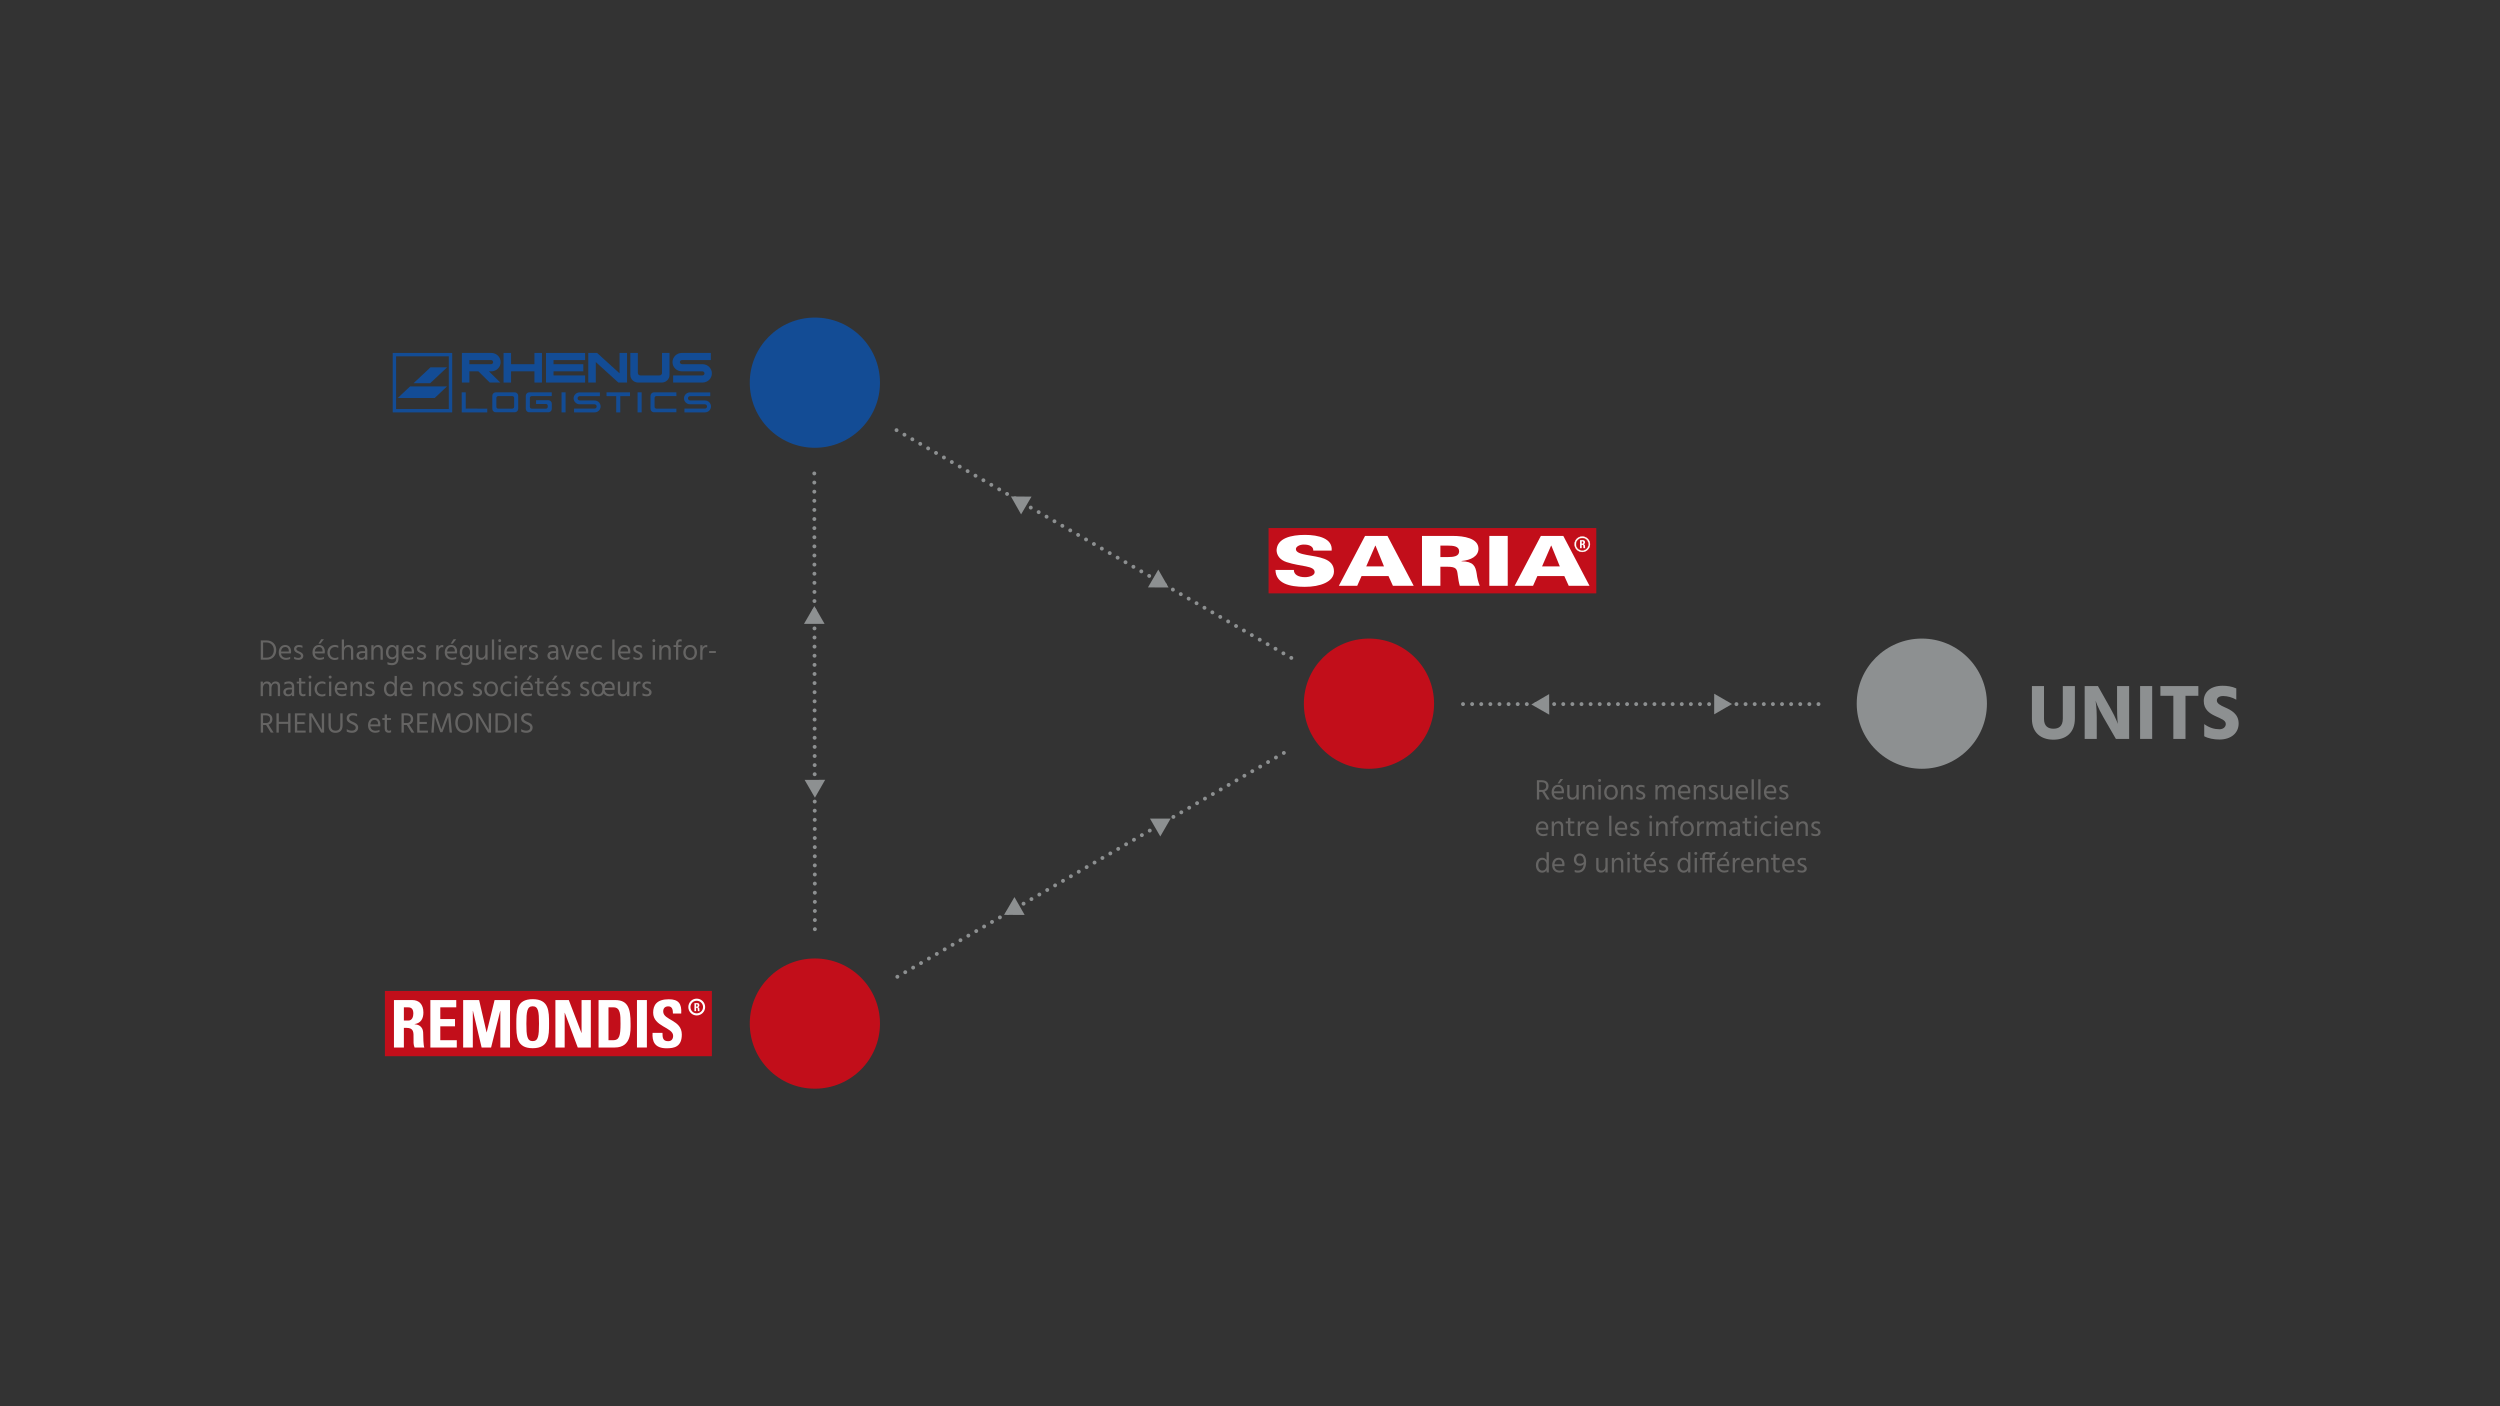 <?xml version="1.0" encoding="iso-8859-1"?>
<!-- Generator: Adobe Illustrator 28.0.0, SVG Export Plug-In . SVG Version: 6.00 Build 0)  -->
<svg version="1.1" xmlns="http://www.w3.org/2000/svg" xmlns:xlink="http://www.w3.org/1999/xlink" x="0px" y="0px"
	 viewBox="0 0 1920 1080" style="enable-background:new 0 0 1920 1080;" xml:space="preserve">
<rect x="0" y="0" width="1920" height="1080" fill="#333333" stroke="none"/>
<g id="Grid">
	
		<line style="fill:none;stroke:#8D9091;stroke-width:3;stroke-linecap:round;stroke-linejoin:round;stroke-miterlimit:10;stroke-dasharray:0,7;" x1="5240.521" y1="-1611.185" x2="4813.867" y2="-1857.316"/>
</g>
<g id="Ebene_1">
</g>
<g id="Text">
	<path style="fill:#8D9091;" d="M3501.539,1901.163"/>
	<g>
		<rect x="198.575" y="491.098" style="fill:none;" width="364.612" height="101.58"/>
		<path style="fill:#656463;" d="M204.669,491.821c4.357,0,7.481,2.971,7.481,7.305c0,4.049-2.509,7.525-7.393,7.525h-4.489v-14.83
			H204.669z M204.736,505.089c3.895,0,5.566-2.838,5.566-5.963c0-3.146-2.222-5.721-5.655-5.721h-2.574v11.684H204.736z"/>
		<path style="fill:#656463;" d="M222.864,506.079c-0.836,0.44-2.178,0.683-3.168,0.683c-3.389,0-5.633-2.267-5.633-5.655
			c0-3.631,2.112-5.743,4.951-5.743c2.706,0,4.555,1.783,4.555,5.149c0,0.286-0.044,0.946-0.11,1.298h-7.613
			c0.264,2.244,1.782,3.41,4.026,3.41c0.99,0,2.223-0.241,2.993-0.77V506.079z M221.83,499.918c0-1.848-1.056-3.036-2.816-3.036
			c-1.606,0-2.949,1.166-3.168,3.477h5.985V499.918z"/>
		<path style="fill:#656463;" d="M232.28,497.52c-0.616-0.374-1.694-0.616-2.772-0.616c-1.188,0-1.914,0.616-1.914,1.452
			c0,1.122,1.122,1.54,2.332,2.068c1.562,0.638,2.993,1.452,2.993,3.256c0,1.915-1.43,3.103-3.741,3.103
			c-1.342,0-2.596-0.308-3.278-0.682v-1.694c0.924,0.55,2.09,0.88,3.168,0.88c1.408,0,2.068-0.616,2.068-1.475
			c0-1.144-1.012-1.605-2.531-2.222c-1.342-0.528-2.772-1.343-2.772-3.169c0-1.914,1.628-3.036,3.653-3.036
			c1.276,0,2.266,0.242,2.794,0.484V497.52z"/>
		<path style="fill:#656463;" d="M248.78,506.079c-0.836,0.44-2.179,0.683-3.168,0.683c-3.389,0-5.633-2.267-5.633-5.655
			c0-3.631,2.112-5.743,4.951-5.743c2.706,0,4.555,1.783,4.555,5.149c0,0.286-0.044,0.946-0.11,1.298h-7.613
			c0.264,2.244,1.782,3.41,4.026,3.41c0.99,0,2.222-0.241,2.993-0.77V506.079z M247.746,499.918c0-1.848-1.056-3.036-2.816-3.036
			c-1.606,0-2.949,1.166-3.168,3.477h5.985V499.918z M246.073,494.33h-1.518l2.178-3.433h2.068L246.073,494.33z"/>
		<path style="fill:#656463;" d="M257.425,505.331c0.858,0,1.782-0.33,2.376-0.726v1.649c-0.616,0.374-1.716,0.639-2.596,0.639
			c-3.674,0-5.743-2.706-5.743-5.787c0-2.971,2.046-5.809,5.787-5.809c0.682,0,1.716,0.154,2.552,0.616v1.65
			c-0.682-0.463-1.716-0.683-2.376-0.683c-2.597,0-4.159,1.937-4.159,4.247C253.289,503.373,254.653,505.331,257.425,505.331z"/>
		<path style="fill:#656463;" d="M264.2,497.432c0.66-1.386,1.871-2.09,3.521-2.09c2.134,0,3.565,1.408,3.565,3.675v7.635h-1.738
			v-7.217c0-1.673-0.968-2.53-2.267-2.53c-1.474,0-3.081,1.144-3.081,3.652v6.095h-1.716v-15.557h1.716V497.432z"/>
		<path style="fill:#656463;" d="M274.606,496.09c0.748-0.462,2.046-0.771,3.301-0.771c2.97,0,4.203,1.541,4.203,4.269v7.063h-1.716
			v-1.32c-0.374,0.616-1.276,1.431-3.125,1.431c-2.09,0-3.477-1.387-3.477-3.257c0-2.156,1.76-3.389,4.555-3.389h2.024v-0.572
			c0-1.672-0.638-2.662-2.597-2.662c-1.078,0-2.332,0.374-3.168,0.946V496.09z M278.435,501.503c-2.002,0-2.816,0.901-2.816,1.936
			c0,1.078,0.704,1.871,2.156,1.871c1.606,0,2.597-1.013,2.597-2.377v-1.43H278.435z"/>
		<path style="fill:#656463;" d="M286.904,497.432c0.66-1.386,1.915-2.09,3.521-2.09c2.179,0,3.565,1.43,3.565,3.631v7.679h-1.738
			v-7.217c0-1.694-0.968-2.53-2.267-2.53c-1.562,0-3.081,1.254-3.081,3.652v6.095h-1.716v-11.155h1.716V497.432z"/>
		<path style="fill:#656463;" d="M306.067,495.496v10.253c0,3.587-2.288,5.127-5.039,5.127c-1.144,0-2.442-0.198-3.455-0.682v-1.738
			c0.946,0.55,2.2,0.813,3.3,0.813c2.046,0,3.455-1.012,3.455-3.542v-1.255c-0.682,1.167-1.782,1.893-3.278,1.893
			c-2.398,0-4.621-1.826-4.621-5.324c0-3.257,1.782-5.699,4.533-5.699c1.672,0,2.728,0.814,3.366,2.002v-1.848H306.067z
			 M304.329,501.106c0-3.103-1.628-4.202-2.992-4.202c-1.937,0-3.103,1.694-3.103,4.092c0,2.707,1.65,3.829,3.014,3.829
			C302.634,504.825,304.329,503.768,304.329,501.106z"/>
		<path style="fill:#656463;" d="M317.287,506.079c-0.836,0.44-2.178,0.683-3.168,0.683c-3.389,0-5.633-2.267-5.633-5.655
			c0-3.631,2.112-5.743,4.951-5.743c2.706,0,4.555,1.783,4.555,5.149c0,0.286-0.044,0.946-0.11,1.298h-7.613
			c0.264,2.244,1.782,3.41,4.026,3.41c0.99,0,2.223-0.241,2.993-0.77V506.079z M316.253,499.918c0-1.848-1.056-3.036-2.816-3.036
			c-1.606,0-2.949,1.166-3.168,3.477h5.985V499.918z"/>
		<path style="fill:#656463;" d="M326.703,497.52c-0.616-0.374-1.694-0.616-2.772-0.616c-1.188,0-1.914,0.616-1.914,1.452
			c0,1.122,1.122,1.54,2.332,2.068c1.562,0.638,2.993,1.452,2.993,3.256c0,1.915-1.43,3.103-3.741,3.103
			c-1.342,0-2.596-0.308-3.278-0.682v-1.694c0.924,0.55,2.09,0.88,3.168,0.88c1.408,0,2.068-0.616,2.068-1.475
			c0-1.144-1.012-1.605-2.531-2.222c-1.342-0.528-2.772-1.343-2.772-3.169c0-1.914,1.628-3.036,3.653-3.036
			c1.276,0,2.266,0.242,2.794,0.484V497.52z"/>
		<path style="fill:#656463;" d="M336.777,497.454c0.528-1.232,1.475-2.068,3.037-2.068c0.198,0,0.396,0,0.616,0.044v1.717
			c-0.33-0.11-0.616-0.154-0.946-0.154c-1.628,0-2.707,1.782-2.707,3.564v6.095h-1.738l0.022-11.155h1.716V497.454z"/>
		<path style="fill:#656463;" d="M350.375,506.079c-0.836,0.44-2.179,0.683-3.168,0.683c-3.389,0-5.633-2.267-5.633-5.655
			c0-3.631,2.112-5.743,4.951-5.743c2.706,0,4.555,1.783,4.555,5.149c0,0.286-0.044,0.946-0.11,1.298h-7.613
			c0.264,2.244,1.782,3.41,4.026,3.41c0.99,0,2.222-0.241,2.993-0.77V506.079z M349.34,499.918c0-1.848-1.056-3.036-2.816-3.036
			c-1.606,0-2.949,1.166-3.168,3.477h5.985V499.918z M347.668,494.33h-1.518l2.178-3.433h2.068L347.668,494.33z"/>
		<path style="fill:#656463;" d="M362.716,495.496v10.253c0,3.587-2.288,5.127-5.039,5.127c-1.144,0-2.442-0.198-3.455-0.682v-1.738
			c0.946,0.55,2.2,0.813,3.3,0.813c2.046,0,3.455-1.012,3.455-3.542v-1.255c-0.682,1.167-1.782,1.893-3.278,1.893
			c-2.398,0-4.621-1.826-4.621-5.324c0-3.257,1.782-5.699,4.533-5.699c1.672,0,2.728,0.814,3.366,2.002v-1.848H362.716z
			 M360.978,501.106c0-3.103-1.628-4.202-2.992-4.202c-1.937,0-3.103,1.694-3.103,4.092c0,2.707,1.65,3.829,3.014,3.829
			C359.284,504.825,360.978,503.768,360.978,501.106z"/>
		<path style="fill:#656463;" d="M374.464,495.496v11.155h-1.738v-1.937c-0.616,1.431-1.848,2.068-3.499,2.068
			c-2.2,0-3.564-1.408-3.564-3.608v-7.679h1.738v7.238c0,1.65,0.924,2.486,2.289,2.486c1.826,0,3.036-1.363,3.036-3.586v-6.139
			H374.464z"/>
		<path style="fill:#656463;" d="M377.763,491.095h1.738v15.557h-1.738V491.095z"/>
		<path style="fill:#656463;" d="M383.747,490.853c0.638,0,1.145,0.506,1.145,1.144c0,0.639-0.506,1.122-1.145,1.122
			s-1.122-0.483-1.122-1.122C382.625,491.359,383.108,490.853,383.747,490.853z M382.889,495.496h1.738v11.155h-1.738V495.496z"/>
		<path style="fill:#656463;" d="M396.067,506.079c-0.836,0.44-2.178,0.683-3.168,0.683c-3.389,0-5.633-2.267-5.633-5.655
			c0-3.631,2.112-5.743,4.951-5.743c2.706,0,4.555,1.783,4.555,5.149c0,0.286-0.044,0.946-0.11,1.298h-7.613
			c0.264,2.244,1.782,3.41,4.026,3.41c0.99,0,2.223-0.241,2.993-0.77V506.079z M395.033,499.918c0-1.848-1.056-3.036-2.816-3.036
			c-1.606,0-2.949,1.166-3.168,3.477h5.985V499.918z"/>
		<path style="fill:#656463;" d="M401.126,497.454c0.528-1.232,1.475-2.068,3.037-2.068c0.198,0,0.396,0,0.616,0.044v1.717
			c-0.33-0.11-0.616-0.154-0.946-0.154c-1.628,0-2.707,1.782-2.707,3.564v6.095h-1.738l0.022-11.155h1.716V497.454z"/>
		<path style="fill:#656463;" d="M412.655,497.52c-0.616-0.374-1.694-0.616-2.772-0.616c-1.188,0-1.914,0.616-1.914,1.452
			c0,1.122,1.122,1.54,2.332,2.068c1.562,0.638,2.993,1.452,2.993,3.256c0,1.915-1.43,3.103-3.741,3.103
			c-1.342,0-2.596-0.308-3.278-0.682v-1.694c0.924,0.55,2.09,0.88,3.168,0.88c1.408,0,2.068-0.616,2.068-1.475
			c0-1.144-1.012-1.605-2.531-2.222c-1.342-0.528-2.772-1.343-2.772-3.169c0-1.914,1.628-3.036,3.653-3.036
			c1.276,0,2.266,0.242,2.794,0.484V497.52z"/>
		<path style="fill:#656463;" d="M421.255,496.09c0.748-0.462,2.046-0.771,3.301-0.771c2.97,0,4.203,1.541,4.203,4.269v7.063h-1.716
			v-1.32c-0.374,0.616-1.276,1.431-3.125,1.431c-2.09,0-3.477-1.387-3.477-3.257c0-2.156,1.76-3.389,4.555-3.389h2.024v-0.572
			c0-1.672-0.638-2.662-2.597-2.662c-1.078,0-2.332,0.374-3.168,0.946V496.09z M425.084,501.503c-2.002,0-2.816,0.901-2.816,1.936
			c0,1.078,0.704,1.871,2.156,1.871c1.606,0,2.597-1.013,2.597-2.377v-1.43H425.084z"/>
		<path style="fill:#656463;" d="M430.781,495.496h1.804l1.54,4.708c1.364,4.137,1.628,5.083,1.628,5.083s0.198-0.946,1.65-5.083
			l1.584-4.708h1.804l-3.982,11.155h-2.134L430.781,495.496z"/>
		<path style="fill:#656463;" d="M451.088,506.079c-0.836,0.44-2.179,0.683-3.168,0.683c-3.389,0-5.633-2.267-5.633-5.655
			c0-3.631,2.112-5.743,4.951-5.743c2.706,0,4.555,1.783,4.555,5.149c0,0.286-0.044,0.946-0.11,1.298h-7.613
			c0.264,2.244,1.782,3.41,4.026,3.41c0.99,0,2.222-0.241,2.993-0.77V506.079z M450.054,499.918c0-1.848-1.056-3.036-2.816-3.036
			c-1.606,0-2.949,1.166-3.168,3.477h5.985V499.918z"/>
		<path style="fill:#656463;" d="M459.734,505.331c0.858,0,1.782-0.33,2.376-0.726v1.649c-0.616,0.374-1.716,0.639-2.596,0.639
			c-3.674,0-5.743-2.706-5.743-5.787c0-2.971,2.046-5.809,5.787-5.809c0.682,0,1.716,0.154,2.552,0.616v1.65
			c-0.682-0.463-1.716-0.683-2.376-0.683c-2.597,0-4.159,1.937-4.159,4.247C455.597,503.373,456.961,505.331,459.734,505.331z"/>
		<path style="fill:#656463;" d="M470.249,491.095h1.738v15.557h-1.738V491.095z"/>
		<path style="fill:#656463;" d="M483.427,506.079c-0.836,0.44-2.179,0.683-3.168,0.683c-3.389,0-5.633-2.267-5.633-5.655
			c0-3.631,2.112-5.743,4.951-5.743c2.706,0,4.555,1.783,4.555,5.149c0,0.286-0.044,0.946-0.11,1.298h-7.613
			c0.264,2.244,1.782,3.41,4.026,3.41c0.99,0,2.222-0.241,2.993-0.77V506.079z M482.393,499.918c0-1.848-1.056-3.036-2.816-3.036
			c-1.606,0-2.949,1.166-3.168,3.477h5.985V499.918z"/>
		<path style="fill:#656463;" d="M492.843,497.52c-0.616-0.374-1.694-0.616-2.772-0.616c-1.188,0-1.915,0.616-1.915,1.452
			c0,1.122,1.123,1.54,2.333,2.068c1.562,0.638,2.993,1.452,2.993,3.256c0,1.915-1.43,3.103-3.741,3.103
			c-1.342,0-2.596-0.308-3.278-0.682v-1.694c0.924,0.55,2.09,0.88,3.168,0.88c1.408,0,2.068-0.616,2.068-1.475
			c0-1.144-1.012-1.605-2.531-2.222c-1.342-0.528-2.772-1.343-2.772-3.169c0-1.914,1.628-3.036,3.652-3.036
			c1.276,0,2.266,0.242,2.794,0.484V497.52z"/>
		<path style="fill:#656463;" d="M502.147,490.853c0.638,0,1.145,0.506,1.145,1.144c0,0.639-0.506,1.122-1.145,1.122
			s-1.122-0.483-1.122-1.122C501.025,491.359,501.509,490.853,502.147,490.853z M501.289,495.496h1.738v11.155h-1.738V495.496z"/>
		<path style="fill:#656463;" d="M508.042,497.432c0.66-1.386,1.915-2.09,3.521-2.09c2.179,0,3.565,1.43,3.565,3.631v7.679h-1.738
			v-7.217c0-1.694-0.968-2.53-2.267-2.53c-1.562,0-3.081,1.254-3.081,3.652v6.095h-1.716v-11.155h1.716V497.432z"/>
		<path style="fill:#656463;" d="M523.531,492.68c-0.33-0.11-0.66-0.177-1.012-0.177c-0.836,0-1.606,0.528-1.606,1.98v1.013h2.464
			v1.408h-2.464v9.747h-1.738v-9.747h-1.914v-1.408h1.914v-1.034c0-2.135,1.188-3.521,3.279-3.521c0.286,0,0.77,0.065,1.078,0.153
			V492.68z"/>
		<path style="fill:#656463;" d="M524.784,501.15c0-3.234,2.046-5.809,5.192-5.809c3.499,0,5.281,2.574,5.281,5.765
			c0,3.213-1.892,5.743-5.281,5.743C526.676,506.849,524.784,504.319,524.784,501.15z M526.588,501.129
			c0,2.222,1.276,4.181,3.388,4.181c2.333,0,3.477-1.937,3.477-4.181c0-2.245-0.968-4.247-3.477-4.247
			C527.754,496.882,526.588,498.884,526.588,501.129z"/>
		<path style="fill:#656463;" d="M539.524,497.454c0.528-1.232,1.475-2.068,3.037-2.068c0.198,0,0.396,0,0.616,0.044v1.717
			c-0.33-0.11-0.616-0.154-0.946-0.154c-1.628,0-2.707,1.782-2.707,3.564v6.095h-1.738l0.022-11.155h1.716V497.454z"/>
		<path style="fill:#656463;" d="M544.628,499.984h5.148v1.519h-5.148V499.984z"/>
		<path style="fill:#656463;" d="M201.897,525.3c0.616-1.298,1.738-1.958,3.146-1.958c1.805,0,2.838,0.836,3.257,2.179
			c0.66-1.453,1.914-2.179,3.3-2.179c2.42,0,3.499,1.519,3.499,3.652v7.657h-1.738v-7.217c0-1.629-0.682-2.53-2.134-2.53
			c-1.254,0-2.729,1.166-2.729,3.652v6.095h-1.738v-7.217c0-1.629-0.66-2.53-2.134-2.53c-1.254,0-2.729,1.166-2.729,3.652v6.095
			h-1.716v-11.155h1.716V525.3z"/>
		<path style="fill:#656463;" d="M218.419,524.09c0.748-0.462,2.046-0.771,3.301-0.771c2.97,0,4.203,1.541,4.203,4.269v7.063h-1.716
			v-1.32c-0.374,0.616-1.276,1.431-3.125,1.431c-2.09,0-3.477-1.387-3.477-3.257c0-2.156,1.76-3.389,4.555-3.389h2.024v-0.572
			c0-1.672-0.638-2.662-2.597-2.662c-1.078,0-2.332,0.374-3.168,0.946V524.09z M222.248,529.503c-2.002,0-2.816,0.901-2.816,1.936
			c0,1.078,0.704,1.871,2.156,1.871c1.606,0,2.597-1.013,2.597-2.377v-1.43H222.248z"/>
		<path style="fill:#656463;" d="M231.399,531.438c0,1.167,0.55,1.782,1.672,1.782c0.55,0,1.144-0.22,1.518-0.506v1.65
			c-0.44,0.242-1.166,0.396-1.628,0.396c-2.333,0-3.301-1.232-3.301-3.367v-6.49h-1.782v-1.408h1.782v-2.772h1.738v2.772h3.081
			v1.408h-3.081V531.438z"/>
		<path style="fill:#656463;" d="M238.064,518.853c0.638,0,1.144,0.506,1.144,1.144c0,0.639-0.506,1.122-1.144,1.122
			s-1.122-0.483-1.122-1.122C236.942,519.359,237.426,518.853,238.064,518.853z M237.207,523.496h1.738v11.155h-1.738V523.496z"/>
		<path style="fill:#656463;" d="M247.547,533.331c0.858,0,1.782-0.33,2.376-0.726v1.649c-0.616,0.374-1.716,0.639-2.596,0.639
			c-3.674,0-5.743-2.706-5.743-5.787c0-2.971,2.046-5.809,5.787-5.809c0.682,0,1.716,0.154,2.552,0.616v1.65
			c-0.682-0.463-1.716-0.683-2.376-0.683c-2.597,0-4.159,1.937-4.159,4.247C243.41,531.373,244.774,533.331,247.547,533.331z"/>
		<path style="fill:#656463;" d="M253.552,518.853c0.638,0,1.144,0.506,1.144,1.144c0,0.639-0.506,1.122-1.144,1.122
			s-1.122-0.483-1.122-1.122C252.43,519.359,252.914,518.853,253.552,518.853z M252.694,523.496h1.738v11.155h-1.738V523.496z"/>
		<path style="fill:#656463;" d="M265.873,534.079c-0.836,0.44-2.179,0.683-3.168,0.683c-3.389,0-5.633-2.267-5.633-5.655
			c0-3.631,2.112-5.743,4.951-5.743c2.706,0,4.555,1.783,4.555,5.149c0,0.286-0.044,0.946-0.11,1.298h-7.613
			c0.264,2.244,1.782,3.41,4.026,3.41c0.99,0,2.222-0.241,2.993-0.77V534.079z M264.838,527.918c0-1.848-1.056-3.036-2.816-3.036
			c-1.606,0-2.949,1.166-3.168,3.477h5.985V527.918z"/>
		<path style="fill:#656463;" d="M270.931,525.432c0.66-1.386,1.915-2.09,3.521-2.09c2.179,0,3.565,1.43,3.565,3.631v7.679h-1.738
			v-7.217c0-1.694-0.968-2.53-2.267-2.53c-1.562,0-3.081,1.254-3.081,3.652v6.095h-1.716v-11.155h1.716V525.432z"/>
		<path style="fill:#656463;" d="M287.168,525.52c-0.616-0.374-1.694-0.616-2.772-0.616c-1.188,0-1.915,0.616-1.915,1.452
			c0,1.122,1.123,1.54,2.333,2.068c1.562,0.638,2.993,1.452,2.993,3.256c0,1.915-1.43,3.103-3.741,3.103
			c-1.342,0-2.596-0.308-3.278-0.682v-1.694c0.924,0.55,2.09,0.88,3.168,0.88c1.408,0,2.068-0.616,2.068-1.475
			c0-1.144-1.012-1.605-2.531-2.222c-1.342-0.528-2.772-1.343-2.772-3.169c0-1.914,1.628-3.036,3.652-3.036
			c1.276,0,2.266,0.242,2.794,0.484V525.52z"/>
		<path style="fill:#656463;" d="M304.79,519.095v15.557h-1.738v-1.65c-0.704,1.078-1.804,1.826-3.433,1.826
			c-3.103,0-4.752-2.685-4.752-5.654c0-3.499,2.002-5.854,4.796-5.854c1.475,0,2.641,0.704,3.389,1.871v-6.096H304.79z
			 M303.051,528.996c0-3.146-1.914-4.092-3.168-4.092c-1.76,0-3.212,1.408-3.212,4.29c0,2.421,1.342,4.049,3.103,4.049
			C301.357,533.243,303.051,532.231,303.051,528.996z"/>
		<path style="fill:#656463;" d="M316.141,534.079c-0.836,0.44-2.179,0.683-3.168,0.683c-3.389,0-5.633-2.267-5.633-5.655
			c0-3.631,2.112-5.743,4.951-5.743c2.706,0,4.555,1.783,4.555,5.149c0,0.286-0.044,0.946-0.11,1.298h-7.613
			c0.264,2.244,1.782,3.41,4.026,3.41c0.99,0,2.222-0.241,2.993-0.77V534.079z M315.107,527.918c0-1.848-1.056-3.036-2.816-3.036
			c-1.606,0-2.949,1.166-3.168,3.477h5.985V527.918z"/>
		<path style="fill:#656463;" d="M326.567,525.432c0.66-1.386,1.915-2.09,3.521-2.09c2.179,0,3.565,1.43,3.565,3.631v7.679h-1.738
			v-7.217c0-1.694-0.968-2.53-2.267-2.53c-1.562,0-3.081,1.254-3.081,3.652v6.095h-1.716v-11.155h1.716V525.432z"/>
		<path style="fill:#656463;" d="M336.071,529.15c0-3.234,2.046-5.809,5.192-5.809c3.499,0,5.281,2.574,5.281,5.765
			c0,3.213-1.892,5.743-5.281,5.743C337.963,534.849,336.071,532.319,336.071,529.15z M337.875,529.129
			c0,2.222,1.276,4.181,3.388,4.181c2.333,0,3.477-1.937,3.477-4.181c0-2.245-0.968-4.247-3.477-4.247
			C339.042,524.882,337.875,526.884,337.875,529.129z"/>
		<path style="fill:#656463;" d="M355.168,525.52c-0.616-0.374-1.694-0.616-2.772-0.616c-1.188,0-1.915,0.616-1.915,1.452
			c0,1.122,1.123,1.54,2.333,2.068c1.562,0.638,2.993,1.452,2.993,3.256c0,1.915-1.43,3.103-3.741,3.103
			c-1.342,0-2.596-0.308-3.278-0.682v-1.694c0.924,0.55,2.09,0.88,3.168,0.88c1.408,0,2.068-0.616,2.068-1.475
			c0-1.144-1.012-1.605-2.531-2.222c-1.342-0.528-2.772-1.343-2.772-3.169c0-1.914,1.628-3.036,3.652-3.036
			c1.276,0,2.266,0.242,2.794,0.484V525.52z"/>
		<path style="fill:#656463;" d="M369.599,525.52c-0.616-0.374-1.694-0.616-2.772-0.616c-1.188,0-1.914,0.616-1.914,1.452
			c0,1.122,1.122,1.54,2.332,2.068c1.562,0.638,2.993,1.452,2.993,3.256c0,1.915-1.43,3.103-3.741,3.103
			c-1.342,0-2.596-0.308-3.278-0.682v-1.694c0.924,0.55,2.09,0.88,3.168,0.88c1.408,0,2.068-0.616,2.068-1.475
			c0-1.144-1.012-1.605-2.531-2.222c-1.342-0.528-2.772-1.343-2.772-3.169c0-1.914,1.628-3.036,3.653-3.036
			c1.276,0,2.266,0.242,2.794,0.484V525.52z"/>
		<path style="fill:#656463;" d="M371.93,529.15c0-3.234,2.046-5.809,5.192-5.809c3.499,0,5.281,2.574,5.281,5.765
			c0,3.213-1.892,5.743-5.281,5.743C373.822,534.849,371.93,532.319,371.93,529.15z M373.734,529.129
			c0,2.222,1.276,4.181,3.388,4.181c2.333,0,3.477-1.937,3.477-4.181c0-2.245-0.968-4.247-3.477-4.247
			C374.9,524.882,373.734,526.884,373.734,529.129z"/>
		<path style="fill:#656463;" d="M390.257,533.331c0.858,0,1.782-0.33,2.376-0.726v1.649c-0.616,0.374-1.716,0.639-2.596,0.639
			c-3.674,0-5.743-2.706-5.743-5.787c0-2.971,2.046-5.809,5.787-5.809c0.682,0,1.716,0.154,2.552,0.616v1.65
			c-0.682-0.463-1.716-0.683-2.376-0.683c-2.597,0-4.159,1.937-4.159,4.247C386.12,531.373,387.484,533.331,390.257,533.331z"/>
		<path style="fill:#656463;" d="M396.262,518.853c0.638,0,1.144,0.506,1.144,1.144c0,0.639-0.506,1.122-1.144,1.122
			s-1.122-0.483-1.122-1.122C395.14,519.359,395.624,518.853,396.262,518.853z M395.404,523.496h1.738v11.155h-1.738V523.496z"/>
		<path style="fill:#656463;" d="M408.583,534.079c-0.836,0.44-2.179,0.683-3.168,0.683c-3.389,0-5.633-2.267-5.633-5.655
			c0-3.631,2.112-5.743,4.951-5.743c2.706,0,4.555,1.783,4.555,5.149c0,0.286-0.044,0.946-0.11,1.298h-7.613
			c0.264,2.244,1.782,3.41,4.026,3.41c0.99,0,2.222-0.241,2.993-0.77V534.079z M407.548,527.918c0-1.848-1.056-3.036-2.816-3.036
			c-1.606,0-2.949,1.166-3.168,3.477h5.985V527.918z M405.876,522.33h-1.518l2.178-3.433h2.068L405.876,522.33z"/>
		<path style="fill:#656463;" d="M414.323,531.438c0,1.167,0.55,1.782,1.672,1.782c0.55,0,1.144-0.22,1.518-0.506v1.65
			c-0.44,0.242-1.166,0.396-1.628,0.396c-2.333,0-3.301-1.232-3.301-3.367v-6.49h-1.782v-1.408h1.782v-2.772h1.738v2.772h3.081
			v1.408h-3.081V531.438z"/>
		<path style="fill:#656463;" d="M428.184,534.079c-0.836,0.44-2.179,0.683-3.168,0.683c-3.389,0-5.633-2.267-5.633-5.655
			c0-3.631,2.112-5.743,4.951-5.743c2.706,0,4.555,1.783,4.555,5.149c0,0.286-0.044,0.946-0.11,1.298h-7.613
			c0.264,2.244,1.782,3.41,4.026,3.41c0.99,0,2.222-0.241,2.993-0.77V534.079z M427.15,527.918c0-1.848-1.056-3.036-2.816-3.036
			c-1.606,0-2.949,1.166-3.168,3.477h5.985V527.918z M425.478,522.33h-1.518l2.178-3.433h2.068L425.478,522.33z"/>
		<path style="fill:#656463;" d="M437.6,525.52c-0.616-0.374-1.694-0.616-2.772-0.616c-1.188,0-1.915,0.616-1.915,1.452
			c0,1.122,1.123,1.54,2.333,2.068c1.562,0.638,2.993,1.452,2.993,3.256c0,1.915-1.43,3.103-3.741,3.103
			c-1.342,0-2.596-0.308-3.278-0.682v-1.694c0.924,0.55,2.09,0.88,3.168,0.88c1.408,0,2.068-0.616,2.068-1.475
			c0-1.144-1.012-1.605-2.531-2.222c-1.342-0.528-2.772-1.343-2.772-3.169c0-1.914,1.628-3.036,3.652-3.036
			c1.276,0,2.266,0.242,2.794,0.484V525.52z"/>
		<path style="fill:#656463;" d="M452.031,525.52c-0.616-0.374-1.694-0.616-2.772-0.616c-1.188,0-1.914,0.616-1.914,1.452
			c0,1.122,1.122,1.54,2.332,2.068c1.562,0.638,2.993,1.452,2.993,3.256c0,1.915-1.43,3.103-3.741,3.103
			c-1.342,0-2.596-0.308-3.278-0.682v-1.694c0.924,0.55,2.09,0.88,3.168,0.88c1.408,0,2.068-0.616,2.068-1.475
			c0-1.144-1.012-1.605-2.531-2.222c-1.342-0.528-2.772-1.343-2.772-3.169c0-1.914,1.628-3.036,3.653-3.036
			c1.276,0,2.266,0.242,2.794,0.484V525.52z"/>
		<path style="fill:#656463;" d="M471.326,534.079c-0.836,0.44-2.134,0.683-3.125,0.683c-1.98,0-3.63-0.837-4.621-2.289
			c-0.792,1.452-2.222,2.377-4.203,2.377c-3.3,0-5.017-2.53-5.017-5.699c0-3.234,1.87-5.809,5.017-5.809
			c1.98,0,3.366,0.88,4.159,2.244c0.902-1.452,2.398-2.223,4.092-2.223c2.883,0,4.489,1.871,4.489,5.237
			c0,0.286-0.044,0.858-0.11,1.21h-7.591c0.264,2.267,1.893,3.41,3.96,3.41c0.99,0,2.179-0.241,2.949-0.77V534.079z
			 M462.635,529.129c0-2.245-0.748-4.247-3.256-4.247c-2.222,0-3.212,2.002-3.212,4.247c0,2.222,1.1,4.181,3.234,4.181
			C461.711,533.309,462.635,531.373,462.635,529.129z M470.38,527.874c-0.022-1.979-1.166-2.992-2.75-2.992
			c-1.54,0-2.97,1.057-3.212,3.477h5.963V527.874z"/>
		<path style="fill:#656463;" d="M483.315,523.496v11.155h-1.738v-1.937c-0.616,1.431-1.848,2.068-3.499,2.068
			c-2.2,0-3.564-1.408-3.564-3.608v-7.679h1.738v7.238c0,1.65,0.924,2.486,2.289,2.486c1.826,0,3.036-1.363,3.036-3.586v-6.139
			H483.315z"/>
		<path style="fill:#656463;" d="M488.242,525.454c0.528-1.232,1.475-2.068,3.037-2.068c0.198,0,0.396,0,0.616,0.044v1.717
			c-0.33-0.11-0.616-0.154-0.946-0.154c-1.628,0-2.707,1.782-2.707,3.564v6.095h-1.738l0.022-11.155h1.716V525.454z"/>
		<path style="fill:#656463;" d="M499.771,525.52c-0.616-0.374-1.694-0.616-2.772-0.616c-1.188,0-1.915,0.616-1.915,1.452
			c0,1.122,1.123,1.54,2.333,2.068c1.562,0.638,2.993,1.452,2.993,3.256c0,1.915-1.43,3.103-3.741,3.103
			c-1.342,0-2.596-0.308-3.278-0.682v-1.694c0.924,0.55,2.09,0.88,3.168,0.88c1.408,0,2.068-0.616,2.068-1.475
			c0-1.144-1.012-1.605-2.531-2.222c-1.342-0.528-2.772-1.343-2.772-3.169c0-1.914,1.628-3.036,3.652-3.036
			c1.276,0,2.266,0.242,2.794,0.484V525.52z"/>
		<path style="fill:#656463;" d="M207.992,562.651l-3.631-5.853h-0.176h-2.134v5.853h-1.782v-14.83h3.718
			c3.499,0,5.237,1.76,5.237,4.555c-0.044,2.046-1.1,3.542-2.992,4.137l3.895,6.139H207.992z M202.051,555.28h2.244
			c2.112,0,3.125-1.32,3.125-2.948c0-1.937-1.078-2.971-3.322-2.971h-2.046V555.28z"/>
		<path style="fill:#656463;" d="M223.084,547.821v14.83h-1.782v-6.711h-7.195v6.711h-1.782v-14.83h1.782v6.513h7.195v-6.513
			H223.084z"/>
		<path style="fill:#656463;" d="M234.744,561.089v1.562h-8.273v-14.83h8.163v1.562h-6.381v5.082h5.633v1.562h-5.633v5.061H234.744z
			"/>
		<path style="fill:#656463;" d="M237.493,547.821h2.244l3.719,6.249c2.574,4.29,3.762,6.425,3.762,6.425s-0.088-2.135-0.088-6.403
			v-6.271h1.782v14.83h-2.244l-3.719-6.205c-2.53-4.202-3.784-6.491-3.784-6.491s0.11,2.289,0.11,6.447v6.249h-1.782V547.821z"/>
		<path style="fill:#656463;" d="M261.341,547.821h1.783v9.197c0,3.895-2.09,5.809-5.457,5.809c-3.322,0-5.391-1.914-5.391-5.633
			v-9.373h1.782v9.352c0,2.882,1.562,3.982,3.608,3.982c2.156,0,3.674-1.078,3.674-4.093V547.821z"/>
		<path style="fill:#656463;" d="M274.255,550.241c-0.77-0.506-2.068-0.88-3.212-0.88c-1.804,0-2.927,0.924-2.927,2.267
			c0,1.496,1.43,2.112,3.015,2.816c1.87,0.813,3.938,1.716,3.938,4.269c0,2.685-2.09,4.093-4.796,4.093
			c-1.408,0-2.905-0.33-3.961-0.946v-1.914c0.968,0.726,2.464,1.21,3.917,1.21c1.827,0,2.971-0.836,2.971-2.398
			c0-1.342-1.21-1.958-2.663-2.618c-1.958-0.881-4.291-1.717-4.291-4.423c0-2.597,2.134-4.026,4.753-4.026
			c1.078,0,2.31,0.198,3.256,0.682V550.241z"/>
		<path style="fill:#656463;" d="M291.437,562.079c-0.836,0.44-2.179,0.683-3.168,0.683c-3.389,0-5.633-2.267-5.633-5.655
			c0-3.631,2.112-5.743,4.951-5.743c2.706,0,4.555,1.783,4.555,5.149c0,0.286-0.044,0.946-0.11,1.298h-7.613
			c0.264,2.244,1.782,3.41,4.026,3.41c0.99,0,2.222-0.241,2.993-0.77V562.079z M290.403,555.918c0-1.848-1.056-3.036-2.816-3.036
			c-1.606,0-2.949,1.166-3.168,3.477h5.985V555.918z"/>
		<path style="fill:#656463;" d="M297.178,559.438c0,1.167,0.55,1.782,1.672,1.782c0.55,0,1.144-0.22,1.518-0.506v1.65
			c-0.44,0.242-1.166,0.396-1.628,0.396c-2.333,0-3.301-1.232-3.301-3.367v-6.49h-1.782v-1.408h1.782v-2.772h1.738v2.772h3.081
			v1.408h-3.081V559.438z"/>
		<path style="fill:#656463;" d="M316.076,562.651l-3.631-5.853h-0.176h-2.134v5.853h-1.782v-14.83h3.718
			c3.499,0,5.237,1.76,5.237,4.555c-0.044,2.046-1.1,3.542-2.992,4.137l3.895,6.139H316.076z M310.135,555.28h2.244
			c2.112,0,3.125-1.32,3.125-2.948c0-1.937-1.078-2.971-3.322-2.971h-2.046V555.28z"/>
		<path style="fill:#656463;" d="M328.682,561.089v1.562h-8.273v-14.83h8.163v1.562h-6.381v5.082h5.633v1.562h-5.633v5.061H328.682z
			"/>
		<path style="fill:#656463;" d="M332.354,547.821h2.267l1.958,5.413c1.145,3.19,2.376,6.908,2.376,6.908s1.276-3.608,2.508-6.908
			l2.046-5.413h2.267l1.298,14.83h-1.782l-0.506-5.853c-0.308-3.345-0.528-6.579-0.528-6.579s-1.166,3.256-2.398,6.579l-2.068,5.522
			h-1.694l-1.958-5.522c-1.254-3.564-2.244-6.447-2.244-6.447c0,0.264-0.176,3.213-0.418,6.447l-0.418,5.853h-1.782L332.354,547.821
			z"/>
		<path style="fill:#656463;" d="M356.292,547.535c4.203,0,6.667,2.992,6.667,7.635s-2.552,7.657-6.645,7.657
			c-4.004,0-6.667-3.015-6.667-7.657S352.221,547.535,356.292,547.535z M356.313,561.133c3.037,0,4.752-2.266,4.752-5.963
			c0-3.696-1.716-5.963-4.774-5.963c-2.993,0-4.775,2.267-4.775,5.963C351.517,558.867,353.431,561.133,356.313,561.133z"/>
		<path style="fill:#656463;" d="M365.685,547.821h2.244l3.719,6.249c2.574,4.29,3.762,6.425,3.762,6.425s-0.088-2.135-0.088-6.403
			v-6.271h1.782v14.83h-2.244l-3.719-6.205c-2.53-4.202-3.784-6.491-3.784-6.491s0.11,2.289,0.11,6.447v6.249h-1.782V547.821z"/>
		<path style="fill:#656463;" d="M384.891,547.821c4.357,0,7.481,2.971,7.481,7.305c0,4.049-2.509,7.525-7.393,7.525h-4.489v-14.83
			H384.891z M384.957,561.089c3.895,0,5.567-2.838,5.567-5.963c0-3.146-2.222-5.721-5.655-5.721h-2.574v11.684H384.957z"/>
		<path style="fill:#656463;" d="M395.164,547.821h1.782v14.83h-1.782V547.821z"/>
		<path style="fill:#656463;" d="M408.233,550.241c-0.77-0.506-2.068-0.88-3.212-0.88c-1.804,0-2.927,0.924-2.927,2.267
			c0,1.496,1.431,2.112,3.015,2.816c1.87,0.813,3.938,1.716,3.938,4.269c0,2.685-2.09,4.093-4.796,4.093
			c-1.408,0-2.905-0.33-3.961-0.946v-1.914c0.968,0.726,2.464,1.21,3.917,1.21c1.827,0,2.971-0.836,2.971-2.398
			c0-1.342-1.21-1.958-2.663-2.618c-1.958-0.881-4.291-1.717-4.291-4.423c0-2.597,2.134-4.026,4.753-4.026
			c1.078,0,2.31,0.198,3.256,0.682V550.241z"/>
	</g>
	<g>
		<rect x="1178.635" y="598.489" style="fill:none;" width="231.668" height="113.65"/>
		<path style="fill:#656463;" d="M1188.052,614.043l-3.631-5.853h-0.176h-2.134v5.853h-1.782v-14.83h3.718
			c3.499,0,5.237,1.76,5.237,4.555c-0.044,2.046-1.1,3.542-2.992,4.137l3.895,6.139H1188.052z M1182.111,606.672h2.244
			c2.112,0,3.125-1.32,3.125-2.948c0-1.937-1.078-2.971-3.322-2.971h-2.046V606.672z"/>
		<path style="fill:#656463;" d="M1200.438,613.471c-0.836,0.44-2.178,0.683-3.168,0.683c-3.389,0-5.633-2.267-5.633-5.655
			c0-3.631,2.112-5.743,4.951-5.743c2.706,0,4.555,1.782,4.555,5.149c0,0.286-0.044,0.946-0.11,1.298h-7.613
			c0.264,2.244,1.782,3.41,4.026,3.41c0.99,0,2.223-0.241,2.993-0.77V613.471z M1199.404,607.309c0-1.848-1.056-3.036-2.816-3.036
			c-1.606,0-2.949,1.166-3.168,3.477h5.985V607.309z M1197.731,601.721h-1.518l2.178-3.432h2.068L1197.731,601.721z"/>
		<path style="fill:#656463;" d="M1212.45,602.888v11.155h-1.738v-1.937c-0.616,1.431-1.848,2.068-3.499,2.068
			c-2.2,0-3.564-1.408-3.564-3.608v-7.679h1.738v7.238c0,1.65,0.924,2.486,2.289,2.486c1.826,0,3.036-1.363,3.036-3.586v-6.139
			H1212.45z"/>
		<path style="fill:#656463;" d="M1217.376,604.823c0.66-1.386,1.915-2.09,3.521-2.09c2.179,0,3.565,1.43,3.565,3.631v7.679h-1.738
			v-7.217c0-1.694-0.968-2.53-2.267-2.53c-1.562,0-3.081,1.254-3.081,3.652v6.095h-1.716v-11.155h1.716V604.823z"/>
		<path style="fill:#656463;" d="M1228.486,598.245c0.638,0,1.145,0.506,1.145,1.144c0,0.639-0.506,1.122-1.145,1.122
			s-1.122-0.483-1.122-1.122C1227.364,598.751,1227.848,598.245,1228.486,598.245z M1227.628,602.888h1.738v11.155h-1.738V602.888z"
			/>
		<path style="fill:#656463;" d="M1232.006,608.542c0-3.234,2.046-5.809,5.192-5.809c3.499,0,5.281,2.574,5.281,5.765
			c0,3.213-1.892,5.743-5.281,5.743C1233.898,614.241,1232.006,611.711,1232.006,608.542z M1233.81,608.52
			c0,2.222,1.276,4.181,3.388,4.181c2.333,0,3.477-1.937,3.477-4.181c0-2.245-0.968-4.247-3.477-4.247
			C1234.976,604.273,1233.81,606.275,1233.81,608.52z"/>
		<path style="fill:#656463;" d="M1246.746,604.823c0.66-1.386,1.915-2.09,3.521-2.09c2.179,0,3.565,1.43,3.565,3.631v7.679h-1.738
			v-7.217c0-1.694-0.968-2.53-2.267-2.53c-1.562,0-3.081,1.254-3.081,3.652v6.095h-1.716v-11.155h1.716V604.823z"/>
		<path style="fill:#656463;" d="M1262.982,604.912c-0.616-0.375-1.694-0.616-2.772-0.616c-1.188,0-1.914,0.616-1.914,1.452
			c0,1.122,1.122,1.54,2.332,2.068c1.562,0.638,2.993,1.452,2.993,3.256c0,1.914-1.43,3.103-3.741,3.103
			c-1.342,0-2.596-0.308-3.278-0.682v-1.694c0.924,0.55,2.09,0.88,3.168,0.88c1.408,0,2.068-0.616,2.068-1.475
			c0-1.144-1.012-1.605-2.531-2.222c-1.342-0.528-2.772-1.343-2.772-3.169c0-1.914,1.628-3.036,3.653-3.036
			c1.276,0,2.266,0.242,2.794,0.484V604.912z"/>
		<path style="fill:#656463;" d="M1273.057,604.691c0.616-1.298,1.738-1.958,3.146-1.958c1.804,0,2.838,0.836,3.257,2.179
			c0.66-1.453,1.914-2.179,3.3-2.179c2.42,0,3.499,1.519,3.499,3.652v7.657h-1.738v-7.217c0-1.629-0.682-2.53-2.134-2.53
			c-1.254,0-2.729,1.166-2.729,3.652v6.095h-1.738v-7.217c0-1.629-0.66-2.53-2.134-2.53c-1.254,0-2.729,1.166-2.729,3.652v6.095
			h-1.716v-11.155h1.716V604.691z"/>
		<path style="fill:#656463;" d="M1297.478,613.471c-0.836,0.44-2.178,0.683-3.168,0.683c-3.389,0-5.633-2.267-5.633-5.655
			c0-3.631,2.112-5.743,4.951-5.743c2.706,0,4.555,1.782,4.555,5.149c0,0.286-0.044,0.946-0.11,1.298h-7.613
			c0.264,2.244,1.782,3.41,4.026,3.41c0.99,0,2.223-0.241,2.993-0.77V613.471z M1296.444,607.309c0-1.848-1.056-3.036-2.816-3.036
			c-1.606,0-2.949,1.166-3.168,3.477h5.985V607.309z"/>
		<path style="fill:#656463;" d="M1302.537,604.823c0.66-1.386,1.915-2.09,3.521-2.09c2.179,0,3.565,1.43,3.565,3.631v7.679h-1.738
			v-7.217c0-1.694-0.968-2.53-2.267-2.53c-1.562,0-3.081,1.254-3.081,3.652v6.095h-1.716v-11.155h1.716V604.823z"/>
		<path style="fill:#656463;" d="M1318.773,604.912c-0.616-0.375-1.694-0.616-2.772-0.616c-1.188,0-1.914,0.616-1.914,1.452
			c0,1.122,1.122,1.54,2.332,2.068c1.562,0.638,2.993,1.452,2.993,3.256c0,1.914-1.43,3.103-3.741,3.103
			c-1.342,0-2.596-0.308-3.278-0.682v-1.694c0.924,0.55,2.09,0.88,3.168,0.88c1.408,0,2.068-0.616,2.068-1.475
			c0-1.144-1.012-1.605-2.531-2.222c-1.342-0.528-2.772-1.343-2.772-3.169c0-1.914,1.628-3.036,3.653-3.036
			c1.276,0,2.266,0.242,2.794,0.484V604.912z"/>
		<path style="fill:#656463;" d="M1330.434,602.888v11.155h-1.738v-1.937c-0.616,1.431-1.848,2.068-3.499,2.068
			c-2.2,0-3.564-1.408-3.564-3.608v-7.679h1.738v7.238c0,1.65,0.924,2.486,2.289,2.486c1.826,0,3.036-1.363,3.036-3.586v-6.139
			H1330.434z"/>
		<path style="fill:#656463;" d="M1341.786,613.471c-0.836,0.44-2.178,0.683-3.168,0.683c-3.389,0-5.633-2.267-5.633-5.655
			c0-3.631,2.112-5.743,4.951-5.743c2.706,0,4.555,1.782,4.555,5.149c0,0.286-0.044,0.946-0.11,1.298h-7.613
			c0.264,2.244,1.782,3.41,4.026,3.41c0.99,0,2.223-0.241,2.993-0.77V613.471z M1340.751,607.309c0-1.848-1.056-3.036-2.816-3.036
			c-1.606,0-2.949,1.166-3.168,3.477h5.985V607.309z"/>
		<path style="fill:#656463;" d="M1345.216,598.486h1.738v15.557h-1.738V598.486z"/>
		<path style="fill:#656463;" d="M1350.342,598.486h1.738v15.557h-1.738V598.486z"/>
		<path style="fill:#656463;" d="M1363.521,613.471c-0.836,0.44-2.179,0.683-3.168,0.683c-3.389,0-5.633-2.267-5.633-5.655
			c0-3.631,2.112-5.743,4.951-5.743c2.706,0,4.555,1.782,4.555,5.149c0,0.286-0.044,0.946-0.11,1.298h-7.613
			c0.264,2.244,1.782,3.41,4.026,3.41c0.99,0,2.222-0.241,2.993-0.77V613.471z M1362.486,607.309c0-1.848-1.056-3.036-2.816-3.036
			c-1.606,0-2.949,1.166-3.168,3.477h5.985V607.309z"/>
		<path style="fill:#656463;" d="M1372.936,604.912c-0.616-0.375-1.694-0.616-2.772-0.616c-1.188,0-1.915,0.616-1.915,1.452
			c0,1.122,1.123,1.54,2.333,2.068c1.562,0.638,2.993,1.452,2.993,3.256c0,1.914-1.43,3.103-3.741,3.103
			c-1.342,0-2.596-0.308-3.278-0.682v-1.694c0.924,0.55,2.09,0.88,3.168,0.88c1.408,0,2.068-0.616,2.068-1.475
			c0-1.144-1.012-1.605-2.531-2.222c-1.342-0.528-2.772-1.343-2.772-3.169c0-1.914,1.628-3.036,3.652-3.036
			c1.276,0,2.266,0.242,2.794,0.484V604.912z"/>
		<path style="fill:#656463;" d="M1188.382,641.471c-0.836,0.44-2.178,0.683-3.168,0.683c-3.389,0-5.633-2.267-5.633-5.655
			c0-3.631,2.112-5.743,4.951-5.743c2.706,0,4.555,1.782,4.555,5.149c0,0.286-0.044,0.946-0.11,1.298h-7.613
			c0.264,2.244,1.782,3.41,4.026,3.41c0.99,0,2.223-0.241,2.993-0.77V641.471z M1187.348,635.309c0-1.848-1.056-3.036-2.816-3.036
			c-1.606,0-2.949,1.166-3.168,3.477h5.985V635.309z"/>
		<path style="fill:#656463;" d="M1193.441,632.823c0.66-1.386,1.915-2.09,3.521-2.09c2.179,0,3.565,1.43,3.565,3.631v7.679h-1.738
			v-7.217c0-1.694-0.968-2.53-2.267-2.53c-1.562,0-3.081,1.254-3.081,3.652v6.095h-1.716v-11.155h1.716V632.823z"/>
		<path style="fill:#656463;" d="M1206.003,638.83c0,1.167,0.55,1.782,1.672,1.782c0.55,0,1.144-0.22,1.518-0.506v1.65
			c-0.44,0.242-1.166,0.396-1.628,0.396c-2.333,0-3.301-1.232-3.301-3.367v-6.49h-1.782v-1.408h1.782v-2.772h1.738v2.772h3.081
			v1.408h-3.081V638.83z"/>
		<path style="fill:#656463;" d="M1213.438,632.846c0.528-1.232,1.475-2.068,3.037-2.068c0.198,0,0.396,0,0.616,0.044v1.716
			c-0.33-0.109-0.616-0.153-0.946-0.153c-1.628,0-2.707,1.782-2.707,3.564v6.095h-1.738l0.022-11.155h1.716V632.846z"/>
		<path style="fill:#656463;" d="M1227.036,641.471c-0.836,0.44-2.178,0.683-3.168,0.683c-3.389,0-5.633-2.267-5.633-5.655
			c0-3.631,2.112-5.743,4.951-5.743c2.706,0,4.555,1.782,4.555,5.149c0,0.286-0.044,0.946-0.11,1.298h-7.613
			c0.264,2.244,1.782,3.41,4.026,3.41c0.99,0,2.223-0.241,2.993-0.77V641.471z M1226.001,635.309c0-1.848-1.056-3.036-2.816-3.036
			c-1.606,0-2.949,1.166-3.168,3.477h5.985V635.309z"/>
		<path style="fill:#656463;" d="M1235.834,626.486h1.738v15.557h-1.738V626.486z"/>
		<path style="fill:#656463;" d="M1249.013,641.471c-0.836,0.44-2.179,0.683-3.168,0.683c-3.389,0-5.633-2.267-5.633-5.655
			c0-3.631,2.112-5.743,4.951-5.743c2.706,0,4.555,1.782,4.555,5.149c0,0.286-0.044,0.946-0.11,1.298h-7.613
			c0.264,2.244,1.782,3.41,4.026,3.41c0.99,0,2.222-0.241,2.993-0.77V641.471z M1247.979,635.309c0-1.848-1.056-3.036-2.816-3.036
			c-1.606,0-2.949,1.166-3.168,3.477h5.985V635.309z"/>
		<path style="fill:#656463;" d="M1258.428,632.912c-0.616-0.375-1.694-0.616-2.772-0.616c-1.188,0-1.915,0.616-1.915,1.452
			c0,1.122,1.123,1.54,2.333,2.068c1.562,0.638,2.993,1.452,2.993,3.256c0,1.914-1.43,3.103-3.741,3.103
			c-1.342,0-2.596-0.308-3.278-0.682v-1.694c0.924,0.55,2.09,0.88,3.168,0.88c1.408,0,2.068-0.616,2.068-1.475
			c0-1.144-1.012-1.605-2.531-2.222c-1.342-0.528-2.772-1.343-2.772-3.169c0-1.914,1.628-3.036,3.652-3.036
			c1.276,0,2.266,0.242,2.794,0.484V632.912z"/>
		<path style="fill:#656463;" d="M1267.732,626.245c0.638,0,1.145,0.506,1.145,1.144c0,0.639-0.506,1.122-1.145,1.122
			s-1.122-0.483-1.122-1.122C1266.61,626.751,1267.094,626.245,1267.732,626.245z M1266.875,630.888h1.738v11.155h-1.738V630.888z"
			/>
		<path style="fill:#656463;" d="M1273.628,632.823c0.66-1.386,1.915-2.09,3.521-2.09c2.179,0,3.565,1.43,3.565,3.631v7.679h-1.738
			v-7.217c0-1.694-0.968-2.53-2.267-2.53c-1.562,0-3.081,1.254-3.081,3.652v6.095h-1.716v-11.155h1.716V632.823z"/>
		<path style="fill:#656463;" d="M1289.117,628.071c-0.33-0.11-0.66-0.177-1.012-0.177c-0.836,0-1.606,0.528-1.606,1.98v1.013h2.464
			v1.408h-2.464v9.747h-1.738v-9.747h-1.914v-1.408h1.914v-1.034c0-2.135,1.188-3.521,3.279-3.521c0.286,0,0.77,0.065,1.078,0.153
			V628.071z"/>
		<path style="fill:#656463;" d="M1290.37,636.542c0-3.234,2.046-5.809,5.192-5.809c3.499,0,5.281,2.574,5.281,5.765
			c0,3.213-1.892,5.743-5.281,5.743C1292.262,642.241,1290.37,639.711,1290.37,636.542z M1292.174,636.52
			c0,2.222,1.276,4.181,3.388,4.181c2.333,0,3.477-1.937,3.477-4.181c0-2.245-0.968-4.247-3.477-4.247
			C1293.34,632.273,1292.174,634.275,1292.174,636.52z"/>
		<path style="fill:#656463;" d="M1305.109,632.846c0.528-1.232,1.475-2.068,3.037-2.068c0.198,0,0.396,0,0.616,0.044v1.716
			c-0.33-0.109-0.616-0.153-0.946-0.153c-1.628,0-2.707,1.782-2.707,3.564v6.095h-1.738l0.022-11.155h1.716V632.846z"/>
		<path style="fill:#656463;" d="M1312.281,632.691c0.616-1.298,1.738-1.958,3.146-1.958c1.805,0,2.838,0.836,3.257,2.179
			c0.66-1.453,1.914-2.179,3.3-2.179c2.42,0,3.499,1.519,3.499,3.652v7.657h-1.738v-7.217c0-1.629-0.682-2.53-2.134-2.53
			c-1.254,0-2.729,1.166-2.729,3.652v6.095h-1.738v-7.217c0-1.629-0.66-2.53-2.134-2.53c-1.254,0-2.729,1.166-2.729,3.652v6.095
			h-1.716v-11.155h1.716V632.691z"/>
		<path style="fill:#656463;" d="M1328.803,631.481c0.748-0.462,2.046-0.771,3.301-0.771c2.97,0,4.203,1.541,4.203,4.269v7.063
			h-1.716v-1.32c-0.374,0.616-1.276,1.431-3.125,1.431c-2.09,0-3.477-1.387-3.477-3.257c0-2.156,1.76-3.389,4.555-3.389h2.024
			v-0.572c0-1.672-0.638-2.662-2.597-2.662c-1.078,0-2.332,0.374-3.168,0.946V631.481z M1332.632,636.894
			c-2.002,0-2.816,0.901-2.816,1.936c0,1.078,0.704,1.871,2.156,1.871c1.606,0,2.597-1.013,2.597-2.377v-1.43H1332.632z"/>
		<path style="fill:#656463;" d="M1341.783,638.83c0,1.167,0.55,1.782,1.672,1.782c0.55,0,1.144-0.22,1.518-0.506v1.65
			c-0.44,0.242-1.166,0.396-1.628,0.396c-2.333,0-3.301-1.232-3.301-3.367v-6.49h-1.782v-1.408h1.782v-2.772h1.738v2.772h3.081
			v1.408h-3.081V638.83z"/>
		<path style="fill:#656463;" d="M1348.449,626.245c0.638,0,1.144,0.506,1.144,1.144c0,0.639-0.506,1.122-1.144,1.122
			s-1.122-0.483-1.122-1.122C1347.327,626.751,1347.811,626.245,1348.449,626.245z M1347.591,630.888h1.738v11.155h-1.738V630.888z"
			/>
		<path style="fill:#656463;" d="M1357.931,640.723c0.858,0,1.782-0.33,2.376-0.726v1.649c-0.616,0.374-1.716,0.639-2.596,0.639
			c-3.674,0-5.743-2.707-5.743-5.787c0-2.971,2.046-5.809,5.787-5.809c0.682,0,1.716,0.154,2.552,0.616v1.65
			c-0.682-0.463-1.716-0.683-2.376-0.683c-2.597,0-4.159,1.937-4.159,4.247C1353.794,638.765,1355.159,640.723,1357.931,640.723z"/>
		<path style="fill:#656463;" d="M1363.936,626.245c0.638,0,1.144,0.506,1.144,1.144c0,0.639-0.506,1.122-1.144,1.122
			s-1.122-0.483-1.122-1.122C1362.814,626.751,1363.298,626.245,1363.936,626.245z M1363.078,630.888h1.738v11.155h-1.738V630.888z"
			/>
		<path style="fill:#656463;" d="M1376.257,641.471c-0.836,0.44-2.179,0.683-3.168,0.683c-3.389,0-5.633-2.267-5.633-5.655
			c0-3.631,2.112-5.743,4.951-5.743c2.706,0,4.555,1.782,4.555,5.149c0,0.286-0.044,0.946-0.11,1.298h-7.613
			c0.264,2.244,1.782,3.41,4.026,3.41c0.99,0,2.222-0.241,2.993-0.77V641.471z M1375.223,635.309c0-1.848-1.056-3.036-2.816-3.036
			c-1.606,0-2.949,1.166-3.168,3.477h5.985V635.309z"/>
		<path style="fill:#656463;" d="M1381.315,632.823c0.66-1.386,1.915-2.09,3.521-2.09c2.179,0,3.565,1.43,3.565,3.631v7.679h-1.738
			v-7.217c0-1.694-0.968-2.53-2.267-2.53c-1.562,0-3.081,1.254-3.081,3.652v6.095h-1.716v-11.155h1.716V632.823z"/>
		<path style="fill:#656463;" d="M1397.552,632.912c-0.616-0.375-1.694-0.616-2.772-0.616c-1.188,0-1.915,0.616-1.915,1.452
			c0,1.122,1.123,1.54,2.333,2.068c1.562,0.638,2.993,1.452,2.993,3.256c0,1.914-1.43,3.103-3.741,3.103
			c-1.342,0-2.596-0.308-3.278-0.682v-1.694c0.924,0.55,2.09,0.88,3.168,0.88c1.408,0,2.068-0.616,2.068-1.475
			c0-1.144-1.012-1.605-2.531-2.222c-1.342-0.528-2.772-1.343-2.772-3.169c0-1.914,1.628-3.036,3.652-3.036
			c1.276,0,2.266,0.242,2.794,0.484V632.912z"/>
		<path style="fill:#656463;" d="M1189.504,654.486v15.557h-1.738v-1.65c-0.704,1.078-1.804,1.826-3.433,1.826
			c-3.103,0-4.752-2.685-4.752-5.654c0-3.499,2.002-5.854,4.796-5.854c1.474,0,2.641,0.704,3.389,1.871v-6.096H1189.504z
			 M1187.766,664.388c0-3.146-1.915-4.092-3.168-4.092c-1.76,0-3.212,1.408-3.212,4.29c0,2.421,1.342,4.049,3.103,4.049
			C1186.072,668.635,1187.766,667.623,1187.766,664.388z"/>
		<path style="fill:#656463;" d="M1200.856,669.471c-0.836,0.44-2.178,0.683-3.168,0.683c-3.389,0-5.633-2.267-5.633-5.655
			c0-3.631,2.112-5.743,4.951-5.743c2.706,0,4.555,1.782,4.555,5.149c0,0.286-0.044,0.946-0.11,1.298h-7.613
			c0.264,2.244,1.782,3.41,4.026,3.41c0.99,0,2.223-0.241,2.993-0.77V669.471z M1199.822,663.309c0-1.848-1.056-3.036-2.816-3.036
			c-1.606,0-2.949,1.166-3.168,3.477h5.985V663.309z"/>
		<path style="fill:#656463;" d="M1209.368,668.085c0.748,0.33,1.54,0.506,2.42,0.506c2.816,0,4.181-1.849,4.533-4.995
			c-0.77,0.902-1.738,1.299-3.257,1.299c-2.244,0-4.312-1.761-4.312-4.687c0-2.641,1.65-4.731,4.511-4.731
			c3.411,0,4.863,2.949,4.863,6.359c0,5.039-1.98,8.383-6.271,8.383c-0.924,0-1.716-0.153-2.486-0.418V668.085z M1216.409,661.836
			c0-2.509-0.77-4.753-3.103-4.753c-1.672,0-2.75,1.188-2.75,3.125c0,2.046,1.167,3.146,2.949,3.146c1.32,0,2.266-0.594,2.904-1.408
			V661.836z"/>
		<path style="fill:#656463;" d="M1234.691,658.888v11.155h-1.738v-1.937c-0.616,1.431-1.848,2.068-3.499,2.068
			c-2.2,0-3.564-1.408-3.564-3.608v-7.679h1.738v7.238c0,1.65,0.924,2.486,2.289,2.486c1.826,0,3.036-1.363,3.036-3.586v-6.139
			H1234.691z"/>
		<path style="fill:#656463;" d="M1239.618,660.823c0.66-1.386,1.915-2.09,3.521-2.09c2.179,0,3.565,1.43,3.565,3.631v7.679h-1.738
			v-7.217c0-1.694-0.968-2.53-2.267-2.53c-1.562,0-3.081,1.254-3.081,3.652v6.095h-1.716v-11.155h1.716V660.823z"/>
		<path style="fill:#656463;" d="M1250.728,654.245c0.638,0,1.145,0.506,1.145,1.144c0,0.639-0.506,1.122-1.145,1.122
			s-1.122-0.483-1.122-1.122C1249.605,654.751,1250.089,654.245,1250.728,654.245z M1249.87,658.888h1.738v11.155h-1.738V658.888z"
			/>
		<path style="fill:#656463;" d="M1257.305,666.83c0,1.167,0.55,1.782,1.672,1.782c0.55,0,1.144-0.22,1.518-0.506v1.65
			c-0.44,0.242-1.166,0.396-1.628,0.396c-2.333,0-3.301-1.232-3.301-3.367v-6.49h-1.782v-1.408h1.782v-2.772h1.738v2.772h3.081
			v1.408h-3.081V666.83z"/>
		<path style="fill:#656463;" d="M1271.166,669.471c-0.836,0.44-2.179,0.683-3.168,0.683c-3.389,0-5.633-2.267-5.633-5.655
			c0-3.631,2.112-5.743,4.951-5.743c2.706,0,4.555,1.782,4.555,5.149c0,0.286-0.044,0.946-0.11,1.298h-7.613
			c0.264,2.244,1.782,3.41,4.026,3.41c0.99,0,2.222-0.241,2.993-0.77V669.471z M1270.132,663.309c0-1.848-1.056-3.036-2.816-3.036
			c-1.606,0-2.949,1.166-3.168,3.477h5.985V663.309z M1268.459,657.721h-1.518l2.178-3.432h2.068L1268.459,657.721z"/>
		<path style="fill:#656463;" d="M1280.582,660.912c-0.616-0.375-1.694-0.616-2.772-0.616c-1.188,0-1.915,0.616-1.915,1.452
			c0,1.122,1.123,1.54,2.333,2.068c1.562,0.638,2.993,1.452,2.993,3.256c0,1.914-1.43,3.103-3.741,3.103
			c-1.342,0-2.596-0.308-3.278-0.682v-1.694c0.924,0.55,2.09,0.88,3.168,0.88c1.408,0,2.068-0.616,2.068-1.475
			c0-1.144-1.012-1.605-2.531-2.222c-1.342-0.528-2.772-1.343-2.772-3.169c0-1.914,1.628-3.036,3.652-3.036
			c1.276,0,2.266,0.242,2.794,0.484V660.912z"/>
		<path style="fill:#656463;" d="M1298.203,654.486v15.557h-1.738v-1.65c-0.704,1.078-1.804,1.826-3.433,1.826
			c-3.103,0-4.752-2.685-4.752-5.654c0-3.499,2.002-5.854,4.796-5.854c1.475,0,2.641,0.704,3.389,1.871v-6.096H1298.203z
			 M1296.465,664.388c0-3.146-1.914-4.092-3.168-4.092c-1.76,0-3.212,1.408-3.212,4.29c0,2.421,1.342,4.049,3.103,4.049
			C1294.771,668.635,1296.465,667.623,1296.465,664.388z"/>
		<path style="fill:#656463;" d="M1302.359,654.245c0.638,0,1.145,0.506,1.145,1.144c0,0.639-0.506,1.122-1.145,1.122
			s-1.122-0.483-1.122-1.122C1301.237,654.751,1301.721,654.245,1302.359,654.245z M1301.501,658.888h1.738v11.155h-1.738V658.888z"
			/>
		<path style="fill:#656463;" d="M1317.342,656.071c-0.33-0.11-0.66-0.177-1.012-0.177c-0.836,0-1.606,0.528-1.606,1.98v1.013h2.442
			v1.408h-2.442v9.747h-1.738v-9.747h-3.741v9.747h-1.738v-9.747h-1.914v-1.408h1.914v-1.034c0-2.135,1.188-3.521,3.455-3.521
			c1.078,0,2.289,0.352,3.059,0.77c0.55-0.483,1.32-0.77,2.244-0.77c0.286,0,0.748,0.065,1.078,0.153V656.071z M1312.986,657.853
			c0-0.551,0.088-1.034,0.22-1.475c-0.616-0.286-1.342-0.484-2.179-0.484c-1.056,0-1.782,0.528-1.782,1.98v1.013h3.741V657.853z"/>
		<path style="fill:#656463;" d="M1327.396,669.471c-0.836,0.44-2.178,0.683-3.168,0.683c-3.389,0-5.633-2.267-5.633-5.655
			c0-3.631,2.112-5.743,4.951-5.743c2.706,0,4.555,1.782,4.555,5.149c0,0.286-0.044,0.946-0.11,1.298h-7.613
			c0.264,2.244,1.782,3.41,4.026,3.41c0.99,0,2.223-0.241,2.993-0.77V669.471z M1326.362,663.309c0-1.848-1.056-3.036-2.816-3.036
			c-1.606,0-2.949,1.166-3.168,3.477h5.985V663.309z M1324.689,657.721h-1.518l2.178-3.432h2.068L1324.689,657.721z"/>
		<path style="fill:#656463;" d="M1332.455,660.846c0.528-1.232,1.475-2.068,3.037-2.068c0.198,0,0.396,0,0.616,0.044v1.716
			c-0.33-0.109-0.616-0.153-0.946-0.153c-1.628,0-2.707,1.782-2.707,3.564v6.095h-1.738l0.022-11.155h1.716V660.846z"/>
		<path style="fill:#656463;" d="M1346.052,669.471c-0.836,0.44-2.179,0.683-3.168,0.683c-3.389,0-5.633-2.267-5.633-5.655
			c0-3.631,2.112-5.743,4.951-5.743c2.706,0,4.555,1.782,4.555,5.149c0,0.286-0.044,0.946-0.11,1.298h-7.613
			c0.264,2.244,1.782,3.41,4.026,3.41c0.99,0,2.222-0.241,2.993-0.77V669.471z M1345.018,663.309c0-1.848-1.056-3.036-2.816-3.036
			c-1.606,0-2.949,1.166-3.168,3.477h5.985V663.309z"/>
		<path style="fill:#656463;" d="M1351.11,660.823c0.66-1.386,1.915-2.09,3.521-2.09c2.179,0,3.565,1.43,3.565,3.631v7.679h-1.738
			v-7.217c0-1.694-0.968-2.53-2.267-2.53c-1.562,0-3.081,1.254-3.081,3.652v6.095h-1.716v-11.155h1.716V660.823z"/>
		<path style="fill:#656463;" d="M1363.672,666.83c0,1.167,0.55,1.782,1.672,1.782c0.55,0,1.144-0.22,1.518-0.506v1.65
			c-0.44,0.242-1.166,0.396-1.628,0.396c-2.333,0-3.301-1.232-3.301-3.367v-6.49h-1.782v-1.408h1.782v-2.772h1.738v2.772h3.081
			v1.408h-3.081V666.83z"/>
		<path style="fill:#656463;" d="M1377.533,669.471c-0.836,0.44-2.179,0.683-3.168,0.683c-3.389,0-5.633-2.267-5.633-5.655
			c0-3.631,2.112-5.743,4.951-5.743c2.706,0,4.555,1.782,4.555,5.149c0,0.286-0.044,0.946-0.11,1.298h-7.613
			c0.264,2.244,1.782,3.41,4.026,3.41c0.99,0,2.222-0.241,2.993-0.77V669.471z M1376.499,663.309c0-1.848-1.056-3.036-2.816-3.036
			c-1.606,0-2.949,1.166-3.168,3.477h5.985V663.309z"/>
		<path style="fill:#656463;" d="M1386.949,660.912c-0.616-0.375-1.694-0.616-2.772-0.616c-1.188,0-1.915,0.616-1.915,1.452
			c0,1.122,1.123,1.54,2.333,2.068c1.562,0.638,2.993,1.452,2.993,3.256c0,1.914-1.43,3.103-3.741,3.103
			c-1.342,0-2.596-0.308-3.278-0.682v-1.694c0.924,0.55,2.09,0.88,3.168,0.88c1.408,0,2.068-0.616,2.068-1.475
			c0-1.144-1.012-1.605-2.531-2.222c-1.342-0.528-2.772-1.343-2.772-3.169c0-1.914,1.628-3.036,3.652-3.036
			c1.276,0,2.266,0.242,2.794,0.484V660.912z"/>
	</g>
	<g id="g6_00000162346975567198028820000008984879231313907597_">
		<g id="g8_00000016796829379801589300000015792788163853018782_">
			<polyline id="polyline10_00000142151569837073032770000017585368260623730345_" style="fill:#134C95;" points="330.413,294.272 
				343.344,282.135 330.596,282.135 317.62,294.272 330.413,294.272 			"/>
		</g>
		<g id="g12_00000000921639693698063940000009235353767482479024_">
			<polyline id="polyline14_00000103250332358920279110000005412337682813593230_" style="fill:#134C95;" points="333.851,305.655 
				343.272,296.779 314.945,296.779 305.459,305.655 333.851,305.655 			"/>
		</g>
		<g id="g16_00000098924024074311416770000012267446091494739608_">
			<g id="g18_00000040573346216471452700000000249718550979224732_">
				
					<path id="path20_00000049211010185631103030000010406075984433523620_" style="fill-rule:evenodd;clip-rule:evenodd;fill:#134C95;" d="
					M301.608,271.05h45.675v45.674h-45.675V271.05z M304.211,314.121h40.471v-40.467h-40.471V314.121z"/>
			</g>
		</g>
		<g id="g22_00000017483658870324603950000006503165999448970381_">
			<polyline id="polyline24_00000056396821943029719630000004640209348758439049_" style="fill:#134C95;" points="386.739,271.058 
				392.501,271.058 392.501,279.697 410.448,279.697 410.448,271.058 416.21,271.058 416.21,293.801 410.448,293.801 
				410.448,285.179 392.501,285.179 392.501,293.801 386.739,293.801 386.739,271.058 			"/>
		</g>
		<g id="g26_00000095324584441410974210000011297465177976867206_">
			<polyline id="polyline28_00000152266504396389584980000006910136257232009638_" style="fill:#134C95;" points="449.345,271.058 
				419.344,271.058 419.344,293.801 449.345,293.801 449.345,288.335 425.107,288.335 425.107,285.179 447.988,285.179 
				447.988,279.697 425.107,279.697 425.107,276.543 449.345,276.543 449.345,271.058 			"/>
		</g>
		<g id="g30_00000003783747747618626970000000750404465247676805_">
			<polyline id="polyline32_00000096765456200333310500000018266367415963886268_" style="fill:#134C95;" points="474.895,293.801 
				457.563,278.067 457.563,293.801 451.802,293.801 451.802,271.077 458.579,271.077 475.815,286.719 475.815,271.058 
				481.579,271.058 481.579,293.801 474.895,293.801 			"/>
		</g>
		<g id="g34_00000042011114220623784240000004444838861376123290_">
			<path id="path36_00000046302515972035552180000011987722652612966078_" style="fill:#134C95;" d="M514.175,271.058v16.905
				c0,3.223-2.665,5.837-5.955,5.837h-18.164c-3.287,0-5.953-2.613-5.953-5.837v-16.905h5.762v15.393
				c0,1.038,0.861,1.883,1.922,1.883h14.706c1.061,0,1.92-0.845,1.92-1.883v-15.393H514.175"/>
		</g>
		<g id="g38_00000118390343209932992880000005928387518670968498_">
			<path id="path40_00000141429483543265840710000008510059227261549964_" style="fill:#134C95;" d="M539.527,293.801
				c3.976,0,7.2-3.144,7.2-7.043c0-3.901-3.224-7.061-7.2-7.061h-15.728c-0.912,0-1.653-0.724-1.653-1.62
				c0-0.894,0.741-1.534,1.653-1.534h22.12v-5.485h-22.236c-3.978,0-7.202,3.16-7.202,7.061c0,3.899,3.223,7.059,7.202,7.059h15.726
				c0.912,0,1.651,0.724,1.651,1.62c0,0.894-0.739,1.536-1.651,1.536H516.96v5.466L539.527,293.801"/>
		</g>
		<g id="g42_00000004526898131979325270000017435744959736302991_">
			<g id="g44_00000121258994878270877250000001386474349119729809_">
				
					<path id="path46_00000049185591427563597640000012047826148325416596_" style="fill-rule:evenodd;clip-rule:evenodd;fill:#134C95;" d="
					M360.482,279.697v-3.154h16.64c0.89,0,1.612,0.706,1.612,1.577c0,0.871-0.722,1.577-1.612,1.577L360.482,279.697
					 M360.482,285.193v8.608h-5.766v-22.743h22.571c3.977,0,7.2,3.16,7.2,7.061c0,3.899-3.223,7.073-7.2,7.073h-1.773l8.708,8.608
					h-8.088l-8.732-8.608L360.482,285.193L360.482,285.193z"/>
			</g>
		</g>
		<g id="g48_00000131348751071584148380000008533192856203616659_">
			<path id="path50_00000049203099446273533380000005633889230265169034_" style="fill:#134C95;" d="M502.238,316.645
				c-1.453,0-2.648-1.206-2.648-2.719v-9.893c0-1.512,1.196-2.72,2.648-2.72h17.221l0.016,2.891h-15.373
				c-0.779,0-1.393,0.643-1.393,1.414v6.808c0,0.771,0.614,1.414,1.393,1.414h15.373l-0.016,2.805H502.238"/>
		</g>
		<g id="g52_00000134967757342768059170000000228571474384362155_">
			<path id="path54_00000150813945275530040570000015184155248887376052_" style="fill:#134C95;" d="M525.655,316.715v-2.897h15.649
				c0.9,0,1.716-0.655,1.716-1.637c0-0.947-0.777-1.693-1.716-1.693h-11.329c-2.585,0-4.664-2.059-4.664-4.576
				c0-2.515,2.079-4.572,4.664-4.572h15.498v2.909H530.06c-0.898,0-1.714,0.653-1.714,1.634c0,0.947,0.777,1.694,1.714,1.694h11.329
				c2.587,0,4.666,2.058,4.666,4.576c0,2.515-2.077,4.562-4.666,4.562L525.655,316.715"/>
		</g>
		<g id="g56_00000035501438846495236510000005676925253674675370_">
			<polyline id="polyline58_00000164497382364415993990000010610772618591477930_" style="fill:#134C95;" points="483.829,304.23 
				476.374,304.23 476.376,316.715 473.263,316.715 473.261,304.238 465.812,304.204 465.812,301.313 483.829,301.313 
				483.829,304.23 			"/>
		</g>
		<g id="g60_00000021082891599789525420000013601353150741250196_">
			
				<rect id="rect62_00000044865273170285443920000003504339839178237583_" x="489.666" y="301.313" style="fill:#134C95;" width="3.109" height="15.402"/>
		</g>
		<g id="g64_00000036242262892637546100000008696283352318402202_">
			<path id="path66_00000169555609389104844000000015057274256972534922_" style="fill:#134C95;" d="M440.886,316.715v-2.897h15.649
				c0.898,0,1.714-0.655,1.714-1.637c0-0.947-0.777-1.693-1.714-1.693h-11.329c-2.585,0-4.666-2.059-4.666-4.576
				c0-2.515,2.081-4.572,4.666-4.572h15.496v2.909h-15.412c-0.898,0-1.714,0.653-1.714,1.634c0,0.947,0.779,1.694,1.714,1.694
				h11.331c2.585,0,4.664,2.058,4.664,4.576c0,2.515-2.077,4.562-4.666,4.562L440.886,316.715"/>
		</g>
		<g id="g68_00000095330915312793165870000017539740883813486259_">
			
				<rect id="rect70_00000164483176963293771880000004801263406392550818_" x="431.271" y="301.313" style="fill:#134C95;" width="3.109" height="15.402"/>
		</g>
		<g id="g72_00000147211443310677788910000010781853164056022201_">
			<polyline id="polyline74_00000024718348875311557770000010329108712663116729_" style="fill:#134C95;" points="354.587,301.331 
				357.701,301.331 357.703,313.811 374.212,313.844 374.212,316.733 354.618,316.733 354.587,301.331 			"/>
		</g>
		<g id="g76_00000040558525909969505260000013913031580716820383_">
			<g id="g78_00000101098603216403845530000012993141643767560854_">
				<path id="path80_00000029029091154165415100000008053760174051398334_" style="fill:#134C95;" d="M384.34,316.645h-3.607
					c-1.455,0-2.65-1.206-2.65-2.719v-9.893c0-1.512,1.196-2.72,2.65-2.72h14.588c1.455,0,2.648,1.208,2.648,2.72v9.893
					c0,1.514-1.193,2.719-2.648,2.719H384.34 M384.319,304.204h-1.724c-0.779,0-1.393,0.643-1.393,1.414v6.808
					c0,0.771,0.614,1.414,1.393,1.414h10.86c0.779,0,1.396-0.642,1.396-1.414v-6.808c0-0.771-0.616-1.414-1.396-1.414H384.319
					L384.319,304.204z"/>
			</g>
		</g>
		<g id="g82_00000178905781666399300750000010982875104940041132_">
			<path id="path84_00000121274154880994593670000002576523530591472059_" style="fill:#134C95;" d="M410.769,313.84h8.516
				c0.779,0,1.396-0.642,1.396-1.414v-0.755c0-0.771-0.616-1.414-1.396-1.414h-7.59l0.016-2.889h9.438
				c1.453,0,2.648,1.208,2.648,2.72v3.837c0,1.514-1.196,2.719-2.648,2.719h-14.696c-1.451,0-2.65-1.206-2.65-2.719v-9.893
				c0-1.512,1.199-2.72,2.65-2.72l17.291,0.019v2.873h-15.424c-0.779,0-1.396,0.642-1.396,1.414v6.808
				c0,0.771,0.616,1.414,1.396,1.414L410.769,313.84"/>
		</g>
	</g>
	<g>
		<polygon style="fill:#C20E1A;" points="974.257,405.536 1225.943,405.536 1225.943,455.699 974.257,455.699 974.257,405.536 		"/>
		<path style="fill-rule:evenodd;clip-rule:evenodd;fill:#FFFFFF;" d="M1042.347,449.901l3.319-7.481h20.693l3.39,7.481h15.962
			l-20.128-38.31h-17.233l-20.128,38.31H1042.347L1042.347,449.901z M1049.269,434.991l6.921-15.918h0.211l6.498,15.918H1049.269
			L1049.269,434.991z"/>
		<path style="fill-rule:evenodd;clip-rule:evenodd;fill:#FFFFFF;" d="M1106.211,427.828v-8.808h5.509
			c4.52,0,8.898,0.477,8.898,4.404c0,3.927-4.379,4.404-8.898,4.404H1106.211L1106.211,427.828z M1106.211,435.256h5.297
			c7.204,0,7.486,1.911,8.051,6.527c0.353,2.706,0.777,5.465,1.554,8.118h15.326c-1.201-3.077-1.978-6.102-2.331-9.285
			c-0.918-5.943-2.613-9.392-11.653-9.552v-0.212c7.133-0.637,12.995-3.661,12.995-9.392c0-8.118-11.159-9.869-19.775-9.869h-23.589
			v38.31h14.126V435.256L1106.211,435.256z"/>
		<polygon style="fill:#FFFFFF;" points="1157.931,449.901 1157.931,411.591 1143.806,411.591 1143.806,449.901 1157.931,449.901 		
			"/>
		<path style="fill-rule:evenodd;clip-rule:evenodd;fill:#FFFFFF;" d="M1177.384,449.901l3.319-7.481h20.694l3.39,7.481h15.962
			l-20.129-38.31h-17.233l-20.129,38.31H1177.384L1177.384,449.901z M1184.305,434.991l6.921-15.918h0.212l6.498,15.918H1184.305
			L1184.305,434.991z"/>
		<path style="fill:#FFFFFF;stroke:#FFFFFF;stroke-width:0.25;stroke-miterlimit:3.864;" d="M1209.279,417.971
			c0-3.259,2.642-5.901,5.901-5.901c3.259,0,5.901,2.642,5.901,5.901c0,3.259-2.642,5.901-5.901,5.901
			C1211.921,423.872,1209.279,421.23,1209.279,417.971L1209.279,417.971z"/>
		<path style="fill:#C20E1A;stroke:#C4361B;stroke-width:0.262;stroke-miterlimit:3.864;" d="M1210.465,417.971
			c0-2.604,2.111-4.716,4.715-4.716c2.604,0,4.715,2.111,4.715,4.716c0,2.604-2.11,4.715-4.715,4.715
			C1212.576,422.686,1210.465,420.575,1210.465,417.971L1210.465,417.971z"/>
		<path style="fill-rule:evenodd;clip-rule:evenodd;fill:#FFFFFF;" d="M1214.758,415.787h0.573c0.411,0,0.658,0.222,0.658,0.812
			c0,0.393-0.145,0.906-0.658,0.906h-0.573V415.787L1214.758,415.787z M1214.758,418.455h0.333c0.992,0,0.924,0.624,0.924,1.36
			c0,0.402-0.035,0.821,0.137,1.197h1.266c-0.12-0.257-0.145-1.42-0.145-1.813c0-1.112-0.838-1.18-1.12-1.214v-0.017
			c0.838-0.137,1.146-0.727,1.146-1.514c0-1.052-0.565-1.617-1.445-1.617h-2.386v6.175h1.291V418.455L1214.758,418.455z"/>
		<path style="fill:#FFFFFF;" d="M1022.719,422.84c0.847-9.233-9.959-12.045-20.482-12.045c-10.665,0-21.259,2.494-21.824,11.568
			c0,4.139,2.543,7.641,7.698,9.339c11.088,3.662,21.541,2.547,21.541,7.747c0,2.547-4.167,3.82-7.416,3.82
			c-5.085,0-8.616-1.963-8.546-5.571h-14.125c0.212,10.4,10.664,13,22.53,13c11.794,0,22.388-3.82,22.388-11.886
			c0-10.347-12.43-10.984-20.976-12.629c-3.743-0.743-8.263-1.645-8.263-4.457c0-1.91,2.824-3.502,6.074-3.502
			c2.401,0,4.238,0.425,5.438,1.221c1.271,0.796,1.907,1.91,1.836,3.396H1022.719L1022.719,422.84z"/>
	</g>
	<g>
		<path id="path2535_00000036955797889581427140000011274325702437517968_" style="fill:#C20E1A;" d="M295.605,761.041h251.122
			v50.134H295.605V761.041z"/>
		<path id="path2543_00000033329664445811653210000009293461654534957225_" style="fill:#FFFFFF;" d="M535.059,766.955
			c-3.569,0-6.417,2.887-6.417,6.457c0,3.569,2.848,6.457,6.417,6.457c3.57,0,6.498-2.889,6.498-6.457
			C541.557,769.842,538.63,766.955,535.059,766.955z M535.059,768.579c2.673,0,4.874,2.161,4.874,4.833
			c0,2.672-2.2,4.833-4.874,4.833c-2.672,0-4.792-2.161-4.792-4.833C530.267,770.74,532.387,768.579,535.059,768.579z"/>
		
			<path id="path2555_00000054248458847643863910000014279414821281400748_" style="fill-rule:evenodd;clip-rule:evenodd;fill:#FFFFFF;" d="
			M310.175,773.648h3.382c2.422,0,3.886,1.311,3.886,4.794c0,2.321-0.858,5.351-3.886,5.351h-3.382V773.648z M310.175,789.396h1.969
			c5.855,0,5.45,3.684,5.45,8.025c0,2.372-0.201,4.844,0.807,7.065h7.471c-0.707-1.514-0.858-8.378-0.858-10.701
			c0-6.56-4.947-6.964-6.613-7.167v-0.101c4.947-0.806,6.764-4.289,6.764-8.933c0-6.209-3.332-9.539-8.53-9.539h-14.083v36.441
			h7.622V789.396"/>
		<path id="path2559_00000142135628953110776230000015278075014452487098_" style="fill:#FFFFFF;" d="M350.811,804.486v-5.601
			h-12.668v-10.652h11.305v-5.601h-11.305v-8.984h12.265v-5.603h-19.887v36.441H350.811"/>
		<path id="path2563_00000182502898929467860510000018164638285515426215_" style="fill:#FFFFFF;" d="M363.123,804.486v-28.114
			h0.101l6.662,28.114h7.268l7.016-28.114h0.101v28.114h7.419v-36.441h-11.861l-6.056,24.782h-0.101l-5.705-24.782h-12.263v36.441
			H363.123"/>
		
			<path id="path2567_00000022559007760325697010000008363343064224636823_" style="fill-rule:evenodd;clip-rule:evenodd;fill:#FFFFFF;" d="
			M409.106,799.572c-4.29,0-4.844-4.039-4.844-13.376s0.554-13.375,4.844-13.375s4.846,4.037,4.846,13.375
			S413.397,799.572,409.106,799.572z M409.106,805.022c12.569,0,12.569-9.286,12.569-18.827c0-9.64,0-18.826-12.569-18.826
			c-12.567,0-12.567,9.187-12.567,18.826C396.539,795.736,396.539,805.022,409.106,805.022"/>
		<path id="path2571_00000105401318741933174430000004264908078795402409_" style="fill:#FFFFFF;" d="M433.666,804.486v-26.65h0.101
			l9.944,26.65h10.044v-36.441h-7.117v25.237h-0.101l-9.692-25.237h-10.296v36.441H433.666"/>
		
			<path id="path2575_00000011026285496060804060000005563500825677824905_" style="fill-rule:evenodd;clip-rule:evenodd;fill:#FFFFFF;" d="
			M467.321,773.648h3.938c5.299,0,5.299,5.905,5.299,12.618c0,9.136-0.908,12.619-5.553,12.619h-3.684V773.648z M459.698,804.486
			h12.418c13.022,0,12.163-12.819,12.163-18.422c0-11.357-1.867-18.019-11.861-18.019h-12.72V804.486"/>
		<path id="path2577_00000014608250631340606820000010572712854709502858_" style="fill:#FFFFFF;" d="M489.185,804.486h7.621
			v-36.441h-7.621V804.486z"/>
		<path id="path2581_00000014625224645653025240000005285157334921748915_" style="fill:#FFFFFF;" d="M523.631,794.542
			c0-11.456-14.292-10.852-14.292-17.766c0-2.524,1.464-3.887,3.938-3.887c3.078,0,3.532,2.776,3.532,5.502h6.368
			c0.505-7.622-2.128-10.952-9.547-10.952c-9.287,0-12.013,4.542-12.013,10.246c0,10.852,15.345,11.256,15.345,17.818
			c0,2.472-1.262,4.138-3.837,4.138c-4.188,0-4.341-2.927-4.341-6.41h-7.621c-0.405,6.31,1.363,11.862,10.801,11.862
			C517.768,805.092,523.631,803.98,523.631,794.542"/>
		
			<path id="path2551_00000118365765992628098990000006975078369542126768_" style="fill-rule:evenodd;clip-rule:evenodd;fill:#FFFFFF;" d="
			M534.603,771.333h0.57c0.409,0,0.656,0.221,0.656,0.809c0,0.391-0.145,0.902-0.656,0.902h-0.57V771.333z M534.603,773.989h0.331
			c0.988,0,0.921,0.622,0.921,1.355c0,0.4-0.034,0.817,0.135,1.191h1.261c-0.119-0.255-0.145-1.413-0.145-1.805
			c0-1.106-0.835-1.174-1.116-1.209v-0.016c0.835-0.136,1.142-0.725,1.142-1.508c0-1.048-0.562-1.61-1.439-1.61h-2.375v6.147h1.285
			V773.989"/>
	</g>
	<g>
		<path style="fill:#8D9091;" d="M1584.239,526.897h9.272v24.867c0,10.838-6.684,16.318-16.498,16.318
			c-9.634,0-16.498-5.48-16.498-15.896v-25.289h9.272v25.229c0,5.84,3.432,7.527,7.225,7.527c3.974,0,7.226-1.688,7.226-7.828
			V526.897z"/>
		<path style="fill:#8D9091;" d="M1601.034,526.897h10.176l9.453,16.799c4.516,8.008,5.841,12.344,5.841,12.344
			s-0.603-4.455-0.603-12.344v-16.799h9.272v40.582h-10.175l-9.694-16.799c-4.275-7.346-5.9-12.584-5.9-12.584
			s0.903,5.42,0.903,12.584v16.799h-9.272V526.897z"/>
		<path style="fill:#8D9091;" d="M1643.599,526.897h9.273v40.582h-9.273V526.897z"/>
		<path style="fill:#8D9091;" d="M1688.333,534.364h-9.875v33.115h-9.333v-33.115h-9.935v-7.467h29.143V534.364z"/>
		<path style="fill:#8D9091;" d="M1717.472,537.374c-3.011-1.746-6.684-2.83-10.116-2.83c-3.251,0-4.817,1.506-4.817,3.432
			c0,2.229,2.589,3.674,6.021,5.18c5.058,2.227,10.717,5.117,10.717,12.523c0,7.285-5.84,12.283-14.751,12.283
			c-4.215,0-8.67-0.844-11.681-2.529V556.1c3.974,2.889,7.888,3.973,11.681,3.973c2.77,0,4.877-1.625,4.877-4.033
			c0-2.951-3.613-4.035-8.249-6.201c-4.275-1.988-8.67-4.998-8.67-11.502c0-6.863,5.299-11.68,14.511-11.68
			c3.372,0,7.225,0.541,10.477,2.047V537.374z"/>
	</g>
	<circle style="fill:#8D9091;" cx="1475.962" cy="540.425" r="50"/>
	<g>
		<polygon style="fill:#8D9091;" points="633.283,479.142 617.476,479.106 625.422,465.422 		"/>
		<polygon style="fill:#8D9091;" points="633.724,598.901 617.916,598.936 625.862,612.62 		"/>
	</g>
	
		<line style="fill:none;stroke:#8D9091;stroke-width:3;stroke-linecap:round;stroke-linejoin:round;stroke-miterlimit:10;stroke-dasharray:0,7;" x1="1123.592" y1="540.754" x2="1403.368" y2="540.755"/>
	<g>
		<polygon style="fill:#8D9091;" points="1316.501,548.591 1316.5,532.784 1330.202,540.698 		"/>
		<polygon style="fill:#8D9091;" points="1189.807,548.869 1189.735,533.061 1176.069,541.039 		"/>
	</g>
	<g>
		<polygon style="fill:#8D9091;" points="792.199,381.409 784.192,395.039 776.387,381.274 		"/>
		<polygon style="fill:#8D9091;" points="889.571,437.468 881.625,451.133 897.448,451.178 		"/>
	</g>
	<g>
		
			<line style="fill:none;stroke:#8D9091;stroke-width:3;stroke-linecap:round;stroke-linejoin:round;stroke-miterlimit:10;stroke-dasharray:0,7;" x1="991.723" y1="505.257" x2="686.831" y2="329.37"/>
		
			<line style="fill:none;stroke:#8D9091;stroke-width:3;stroke-linecap:round;stroke-linejoin:round;stroke-miterlimit:10;stroke-dasharray:0,7;" x1="689.171" y1="750.156" x2="989.912" y2="575.98"/>
		
			<line style="fill:none;stroke:#8D9091;stroke-width:3;stroke-linecap:round;stroke-linejoin:round;stroke-miterlimit:10;stroke-dasharray:0,7;" x1="625.38" y1="363.611" x2="625.82" y2="714.731"/>
		<g>
			<polygon style="fill:#8D9091;" points="779.099,688.96 786.944,702.683 771.121,702.612 			"/>
			<polygon style="fill:#8D9091;" points="883.198,628.711 891.104,642.399 899.01,628.692 			"/>
		</g>
	</g>
	<circle style="fill:#C20E1A;" cx="1051.367" cy="540.425" r="50"/>
	<circle style="fill:#134C95;" cx="625.82" cy="293.892" r="50"/>
	<circle style="fill:#C20E1A;" cx="625.82" cy="786.108" r="50"/>
	<g>
		<polygon style="fill:#8D9091;" points="10051.619,670.032 10051.583,685.839 10037.899,677.893 		"/>
		<polygon style="fill:#8D9091;" points="10164.378,669.591 10164.413,685.399 10178.097,677.453 		"/>
	</g>
</g>
<g id="netz">
</g>
<g id="Units">
</g>
<g id="Men&#xFC;">
</g>
<g id="Vorlage">
	<g>
	</g>
	<g>
	</g>
	<g>
	</g>
	<g>
	</g>
	<g>
	</g>
	<g>
	</g>
	<g>
	</g>
	<g>
	</g>
	<g>
	</g>
	<g>
	</g>
	<g>
	</g>
	<g>
	</g>
	<g>
	</g>
	<g>
	</g>
	<g>
	</g>
</g>
</svg>
